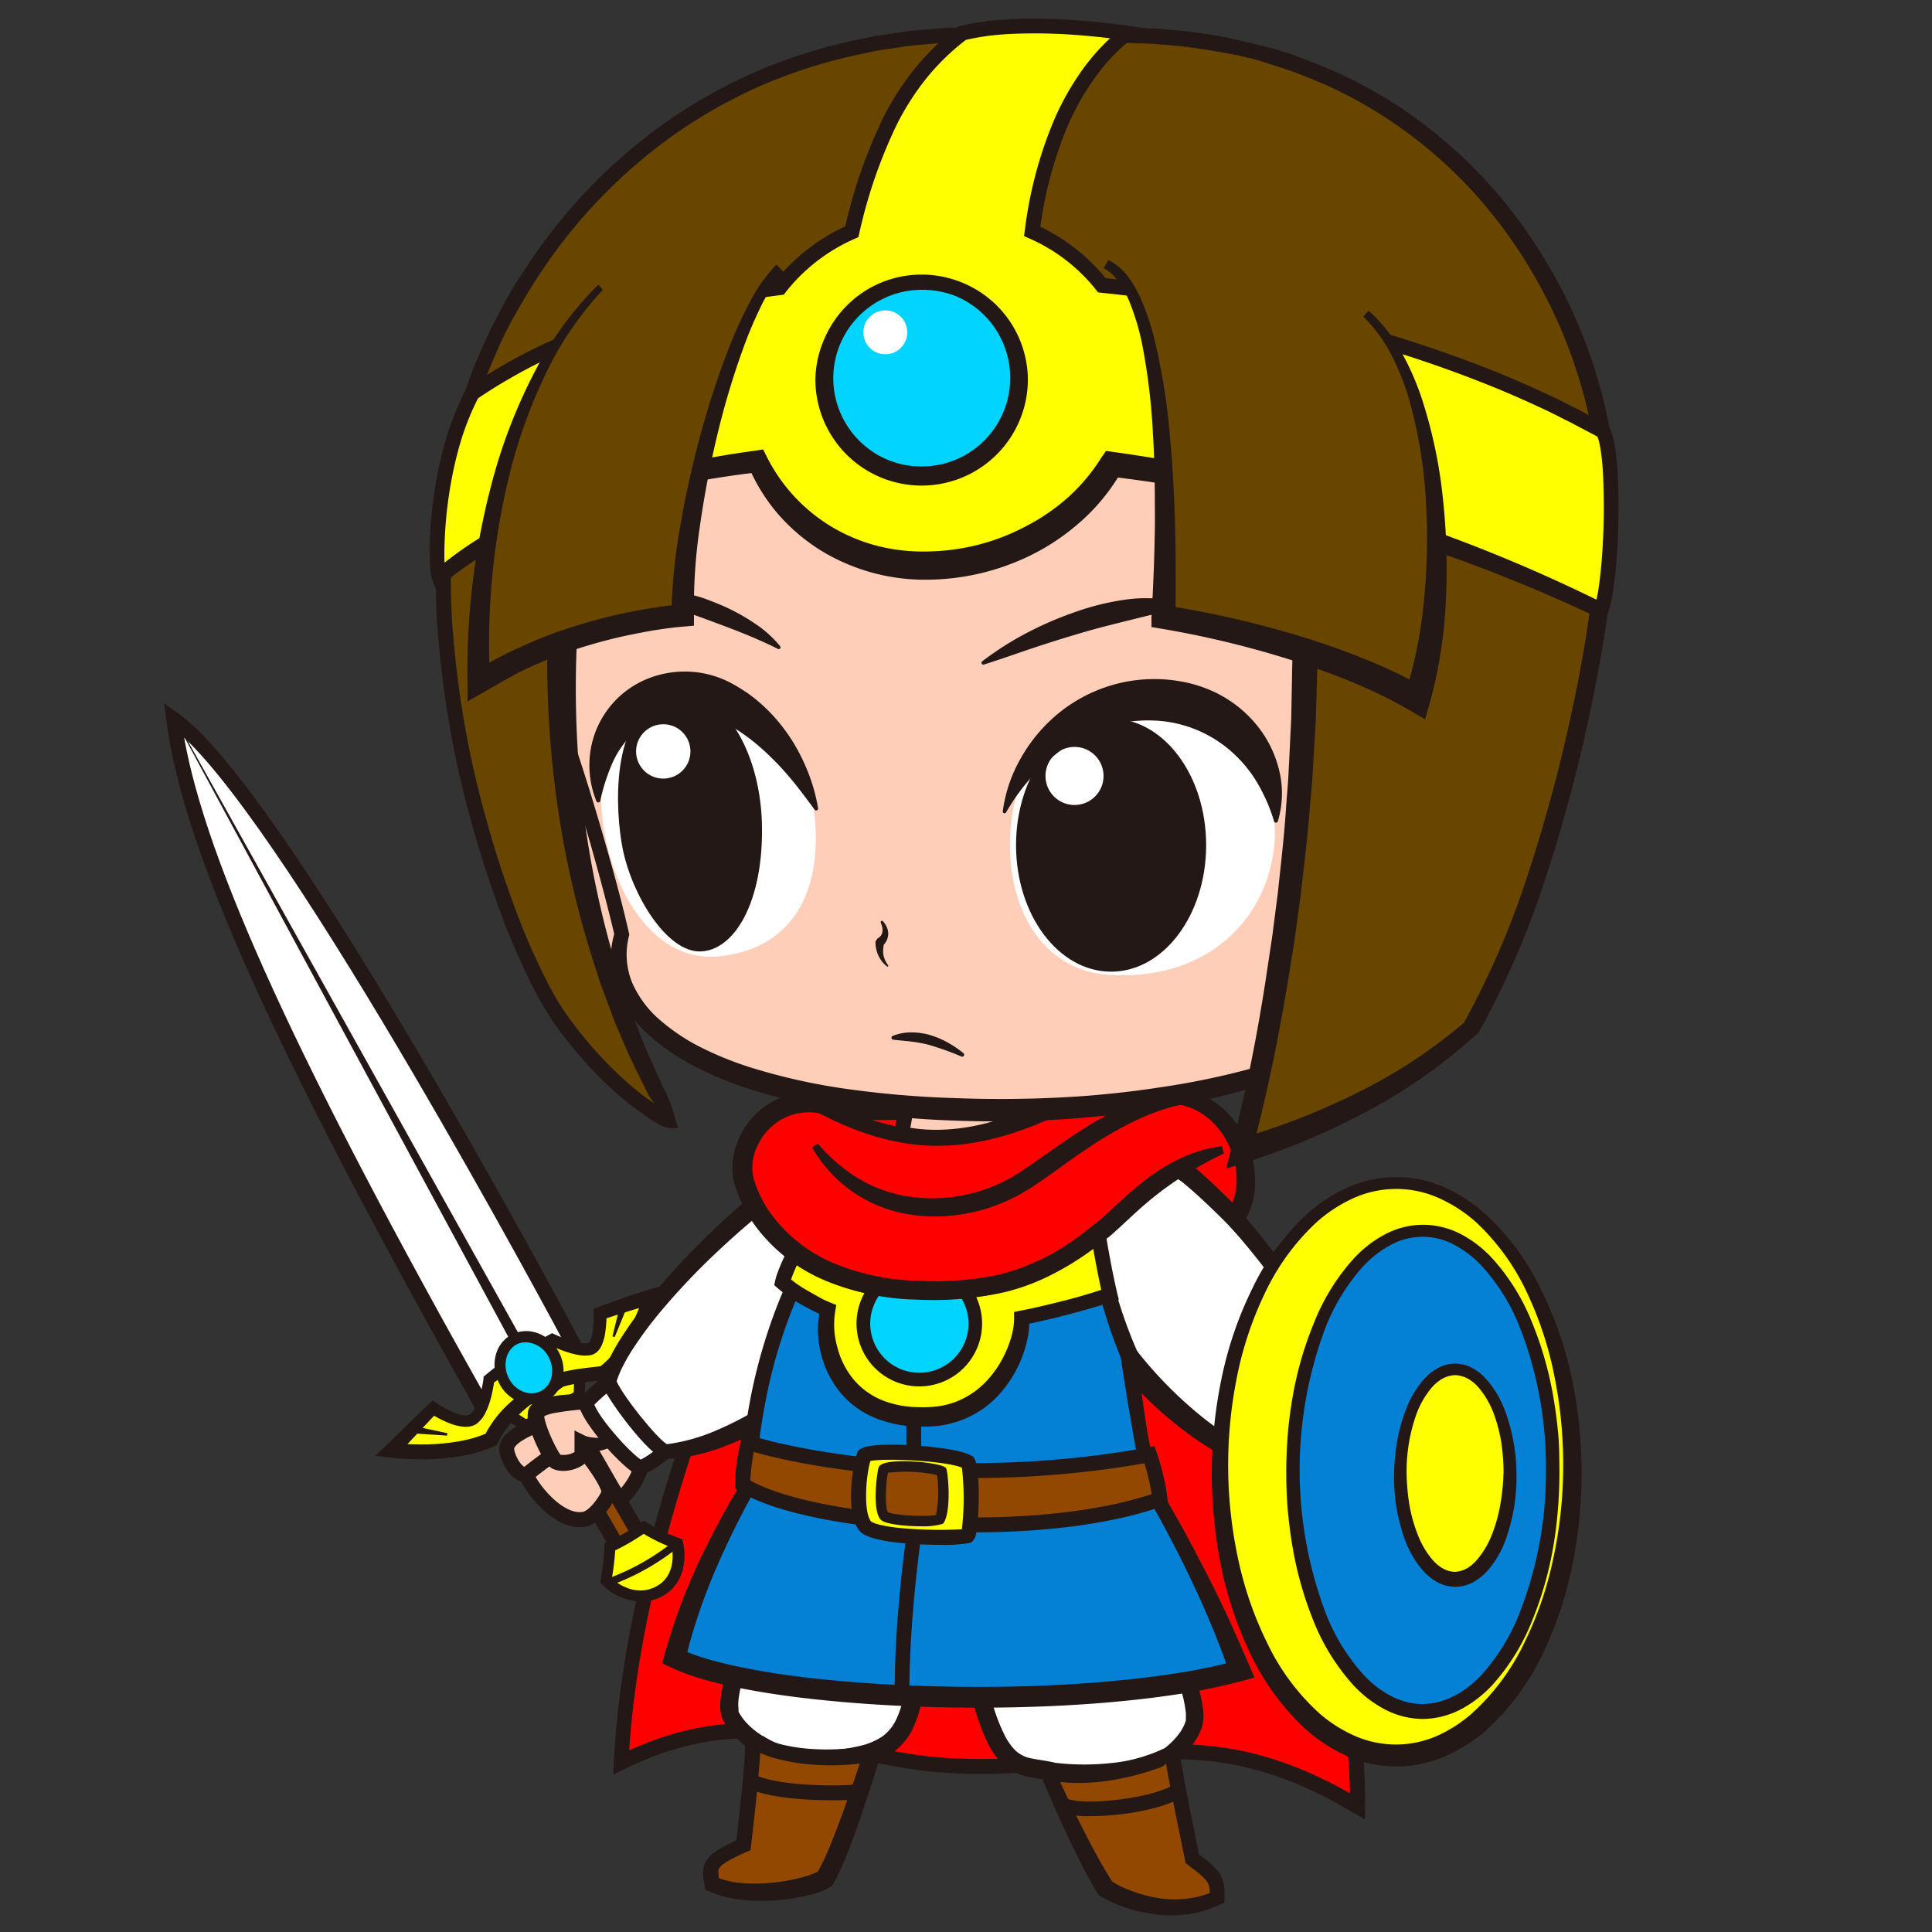 <svg id="レイヤー_1" data-name="レイヤー 1" xmlns="http://www.w3.org/2000/svg" viewBox="0 0 300 300"><rect x="0" y="0" width="300" height="300" fill="#333333" stroke="none"/><defs><style>.cls-1{fill:red;}.cls-2{fill:#231815;}.cls-3{fill:#ffceb8;}.cls-4{fill:#924800;}.cls-5{fill:#ff0;}.cls-6{fill:#fff;}.cls-7{fill:#00d4ff;}.cls-8{fill:#0480d4;}.cls-9{fill:#684600;}</style></defs><path class="cls-1" d="M124,181.83c-7.11,14.42-25.77,55.69-27.55,91.83,21.33-10.37,31.94-1.16,48.28.3,26.66,2.37,39.6-9.28,66.06,6.51.29-34.36-24.49-96.27-26.27-102.19C153.91,180.25,124,181.83,124,181.83Z"/><path class="cls-2" d="M211.93,282.51l-1.74-1C193.33,271.4,182,272.71,169,274.22c-7.32.85-14.9,1.73-24.34.89a83.61,83.61,0,0,1-13.46-2.61c-10-2.54-19.5-4.95-34.22,2.2l-1.76.86.1-2c1.83-37.29,21.64-80.06,27.67-92.28l.3-.61.67,0c.3,0,30.27-1.61,60.52-3.56l.92-.06.26.89c.26.84,1,3,2.11,5.93,6.69,18.35,24.46,67.1,24.21,96.6Zm-29.44-11.66c8.11,0,16.55,1.63,27.13,7.6-.54-29.26-17.56-75.95-24.06-93.78-.85-2.33-1.48-4.07-1.86-5.17-27.43,1.76-54.38,3.21-59,3.46-6.2,12.64-24.68,53-27,88.83,14.46-6.5,24-4.09,34-1.54a81.14,81.14,0,0,0,13.09,2.55c9.21.82,16.66,0,23.87-.88A118.39,118.39,0,0,1,182.49,270.85Z"/><path class="cls-3" d="M92,218.05c-2.76.29-8.93,2.07-8.24,6.41s4.42,12.11,9.06,10.43,6.84-6,6.94-8.45S92,218.05,92,218.05Z"/><path class="cls-2" d="M91.53,236.29a5.38,5.38,0,0,1-2.71-.78c-3.41-2-5.68-7.56-6.21-10.86a5,5,0,0,1,1-3.92c2-2.54,6.11-3.61,8.27-3.84l.46,0,.36.28c2.51,1.89,8.33,6.59,8.21,9.37s-2.57,7.64-7.7,9.49A4.71,4.71,0,0,1,91.53,236.29Zm.15-17c-2,.29-5,1.23-6.23,2.88a2.67,2.67,0,0,0-.54,2.14c.45,2.88,2.48,7.69,5.09,9.23a2.71,2.71,0,0,0,2.42.29c4.07-1.47,6.09-5.29,6.18-7.41C98.62,225.42,95.43,222.14,91.68,219.26Z"/><rect class="cls-4" x="89.71" y="216.71" width="3.85" height="24.44" transform="translate(-102.19 76.49) rotate(-30)"/><path class="cls-2" d="M95.65,242.06,82.27,218.89l5.35-3.09L101,239ZM85.44,219.74,96.5,238.89l1.33-.76L86.77,219Z"/><path class="cls-5" d="M94.67,240.19a38.15,38.15,0,0,1-.59,5.26s3.9,4,8.29,1.63c4.08-2.23,2.74-7.41,2.74-7.41a26.83,26.83,0,0,1-5.18-2.52A30.22,30.22,0,0,1,94.67,240.19Z"/><path class="cls-2" d="M99.49,248.7a9,9,0,0,1-6-2.65l-.31-.32.08-.43a34.63,34.63,0,0,0,.58-5.07l0-.61.57-.23a30.42,30.42,0,0,0,5.09-2.95l.47-.33.49.31a27.19,27.19,0,0,0,5,2.42l.46.14.12.47c.52,2,.53,6.38-3.16,8.39A6.83,6.83,0,0,1,99.49,248.7ZM95,245.13c.94.81,3.81,2.89,6.95,1.18,2.81-1.53,2.59-4.78,2.4-6a26.27,26.27,0,0,1-4.4-2.14,33.21,33.21,0,0,1-4.42,2.57A40,40,0,0,1,95,245.13Z"/><path class="cls-2" d="M95.08,246.07,94.7,245a36.07,36.07,0,0,0,10-5.73l.78.86A36.84,36.84,0,0,1,95.08,246.07Z"/><path class="cls-5" d="M79,219.68l2.67,1.7,8.29-4.67.15-4.88S79.93,214.86,79,219.68Z"/><path class="cls-2" d="M81.61,222.39,78,220.09l.12-.59c1-5.26,11.27-8.38,11.71-8.51l1.16-.34-.2,6.58ZM80,219.29l1.68,1.07,7.41-4.16.09-3.16C86.2,214.1,81.11,216.45,80,219.29Z"/><path class="cls-6" d="M75.56,219.53C42.09,160.14,29.36,130.37,27,111.71c16.88,11.84,62.79,98.41,62.79,98.41C87.56,216,82.38,216.57,75.56,219.53Z"/><path class="cls-2" d="M75.07,221l-.52-.91c-32.06-56.9-46.18-88.26-48.72-108.25l-.33-2.6,2.15,1.51C44.57,122.63,88.93,206,90.81,209.58l.24.46-.18.5C88.94,215.6,85,217.08,80.11,219c-1.3.49-2.65,1-4.08,1.63ZM28.59,114.54c3.47,19.55,17.89,51,47.48,103.51,1.12-.46,2.18-.87,3.22-1.26,4.54-1.73,7.59-2.89,9.21-6.6C85,203.55,45.87,130.71,28.59,114.54Z"/><polygon class="cls-2" points="81.82 212.94 27.96 113.22 28.09 113.15 83.33 212.09 81.82 212.94"/><path class="cls-5" d="M79.51,211.53c-.33.23-3.55,2.67-3.55,2.67s-.59,5.13-2.57,6.22-6.12-1.78-6.12-1.78l-6.52,6.61s9.29,1.19,15.51-1.67c1.38-3,4.48-6.05,8-8.1,2.74-1.61,5.56-1.8,9.48-2.27,3.06-2.37,5.31-5.9,7.38-11.83-4.07,1.19-7.92,2.6-7.92,2.6,0,2.61-.32,5.19-1.58,5.53-1.93.51-5.86-1.46-5.86-1.46S79.81,211.33,79.51,211.53Z"/><path class="cls-2" d="M80,212.32c-.24.16-.58.4-.86.61l-.9.65c-.6.44-1.2.87-1.81,1.29l.33-.58h0a19.46,19.46,0,0,1-.73,3.47,10.42,10.42,0,0,1-.7,1.71A4.52,4.52,0,0,1,74,221.09a2.85,2.85,0,0,1-1.14.43,3.93,3.93,0,0,1-1.08,0,7.68,7.68,0,0,1-1.86-.47,16.7,16.7,0,0,1-3.2-1.65h0l1.21-.12-6.36,6.77h0l-.68-2c1.22.14,2.53.21,3.8.23s2.56,0,3.83-.12a29.31,29.31,0,0,0,3.74-.55,17.7,17.7,0,0,0,3.5-1.14l-.57.57a17.22,17.22,0,0,1,3.35-4.63A25.24,25.24,0,0,1,82.9,215a15,15,0,0,1,2.55-1.34,16.65,16.65,0,0,1,2.76-.81c1.84-.37,3.63-.53,5.38-.74l-.57.23a16.68,16.68,0,0,0,4.24-5A37.85,37.85,0,0,0,100,201l1.42,1.5h0c-2.65.72-5.3,1.55-7.9,2.43l.67-1h0a20.6,20.6,0,0,1-.24,3.19,7.21,7.21,0,0,1-.48,1.69,3.21,3.21,0,0,1-.56.91,2.1,2.1,0,0,1-.5.42,1.87,1.87,0,0,1-.64.27,5,5,0,0,1-1.88,0,11.15,11.15,0,0,1-1.61-.39,21.2,21.2,0,0,1-3-1.2h0l.87,0c-1,.59-2.07,1.18-3.11,1.75l-1.56.87ZM79,210.74l.44-.26.39-.22.78-.44,1.56-.87c1-.58,2.09-1.15,3.14-1.71l.42-.23.44.21h0a19.93,19.93,0,0,0,2.69,1,8.46,8.46,0,0,0,1.35.31,2.83,2.83,0,0,0,1.13,0c.07,0,.06,0,.14-.09a1.68,1.68,0,0,0,.22-.39,5.34,5.34,0,0,0,.32-1.24,18,18,0,0,0,.16-2.87h0v-.7l.68-.26c2.63-1,5.26-1.91,8-2.75h0l2.18-.64-.76,2.14a40.81,40.81,0,0,1-2.94,6.65,19.1,19.1,0,0,1-4.83,5.71l-.25.19-.32,0c-1.78.22-3.54.38-5.19.72a15.07,15.07,0,0,0-2.37.68,12.19,12.19,0,0,0-2.16,1.15,22.38,22.38,0,0,0-4,3.18,14.72,14.72,0,0,0-2.89,4l-.19.39-.38.17a20,20,0,0,1-4,1.3,31.38,31.38,0,0,1-4,.59c-1.35.11-2.7.15-4,.13s-2.67-.09-4.06-.24l-2.43-.28,1.75-1.69h0L66.6,218l.59-.58.62.46h0a14.24,14.24,0,0,0,2.77,1.49,5.6,5.6,0,0,0,1.41.38,1.56,1.56,0,0,0,1-.14,2.73,2.73,0,0,0,.78-1,8.43,8.43,0,0,0,.6-1.4,18.66,18.66,0,0,0,.71-3.13h0v-.31l.33-.27c.57-.47,1.15-.94,1.74-1.39l.87-.68Z"/><ellipse class="cls-7" cx="82.13" cy="212.38" rx="4.34" ry="4.94" transform="translate(-88.29 61.36) rotate(-27.31)"/><path class="cls-2" d="M82.61,218.07a5.88,5.88,0,0,1-5.11-3.3c-1.47-2.84-.59-6.23,2-7.55s5.82-.08,7.29,2.77h0a6.09,6.09,0,0,1,.55,4.29,5,5,0,0,1-2.51,3.26A4.75,4.75,0,0,1,82.61,218.07Zm-1-9.64a3,3,0,0,0-1.4.34C78.56,209.65,78,212,79,214s3.25,2.9,5,2a3.21,3.21,0,0,0,1.62-2.13,4.37,4.37,0,0,0-.4-3.07A4.14,4.14,0,0,0,81.66,208.43Z"/><polygon class="cls-2" points="64.19 221.42 69.47 222.55 69.42 222.92 64.03 222.57 64.19 221.42"/><polygon class="cls-2" points="97.5 202.62 95.45 207.62 95.1 207.5 96.4 202.26 97.5 202.62"/><path class="cls-3" d="M83.86,221.11c-4.09,1.59-5.14,2.86-5.14,3.85s1.18,4,3,4c.92,2.26,5.06,7.53,8.92,6.92,2-.32,4.07-4,4-4.37-.76-2.8-5-7.59-5-7.59C90.09,222.88,85.64,220.42,83.86,221.11Z"/><path class="cls-2" d="M90,237.14c-4,0-7.77-4.56-9.08-7.09-2.23-.67-3.4-3.9-3.4-5.09,0-1.83,1.82-3.35,5.88-4.93h0c2.06-.8,5.46,1,6.63,2.21a2.37,2.37,0,0,1,.71,1.32c1.08,1.25,4.26,5.08,5,7.7.07.26.22.8-.89,2.51-.71,1.11-2.19,3-4,3.31A5.52,5.52,0,0,1,90,237.14Zm-5.45-15a.87.87,0,0,0-.31.05h0c-4.35,1.69-4.4,2.72-4.4,2.77,0,.71,1,2.87,1.89,2.89h.76l.29.71c.88,2.13,4.68,6.69,7.67,6.21,1.06-.16,2.57-2.31,2.94-3.18-.73-2.12-3.61-5.63-4.7-6.86l-.5-.56.16-.36A6.84,6.84,0,0,0,84.59,222.14Z"/><path class="cls-3" d="M91.36,217.65c-4.44.2-7.21.59-8,1.58s2.15,7.37,3.06,7.8a4,4,0,0,0,3.76-.8,5.26,5.26,0,0,0,.19-2.15,7,7,0,0,0,4.64-.21"/><path class="cls-2" d="M91.41,218.81a41.68,41.68,0,0,0-5.53.64,6.71,6.71,0,0,0-1.14.35,1.86,1.86,0,0,0-.34.19s0,0,0,0h0s0,0,0,0a.67.67,0,0,0,.13-.26,1.5,1.5,0,0,0,0,.37,5.32,5.32,0,0,0,.13.59c.11.4.25.83.41,1.25a25.34,25.34,0,0,0,1.11,2.5c.2.4.42.8.64,1.15a3.92,3.92,0,0,0,.29.39s0,0,0,0L87,225.9h0a.28.28,0,0,0,.12,0,3.4,3.4,0,0,0,1.94-.34l.15-.09h0s0,0,0,.07,0,.08,0,0,0-.13,0-.21,0-.38,0-.59v-.56l0-2.06,1.68.84a3,3,0,0,0,.75.2,8.39,8.39,0,0,0,1,.1,12.5,12.5,0,0,0,2.12,0l.49,1.12a4.49,4.49,0,0,1-1.2.64,6.58,6.58,0,0,1-1.29.32,6.06,6.06,0,0,1-1.35.07,4.15,4.15,0,0,1-1.55-.33l1.66-1.22,0,.28v.2l0,.4a6.28,6.28,0,0,1,0,.86,5,5,0,0,1-.07.5,2.34,2.34,0,0,1-.28.72,2.53,2.53,0,0,1-.28.35,1.78,1.78,0,0,1-.26.22,3.51,3.51,0,0,1-.45.3,5.79,5.79,0,0,1-1.71.62,5,5,0,0,1-1.94,0,3.71,3.71,0,0,1-.57-.18l-.16-.07a1.85,1.85,0,0,1-.27-.17,2.53,2.53,0,0,1-.28-.25,5.27,5.27,0,0,1-.59-.75c-.3-.46-.55-.91-.79-1.36a23.93,23.93,0,0,1-1.24-2.79c-.17-.48-.34-1-.48-1.49-.07-.26-.13-.53-.18-.83a4,4,0,0,1,0-1.07,1.91,1.91,0,0,1,.34-.94l.08-.1.06-.07.12-.12a2.25,2.25,0,0,1,.24-.21,4.17,4.17,0,0,1,.91-.53,7.94,7.94,0,0,1,1.62-.48,23.24,23.24,0,0,1,3-.37c1-.08,2-.11,2.94-.13Z"/><path class="cls-6" d="M82,228.75c.89-.74,3.16-2.42,3.9-2.87"/><path class="cls-2" d="M82.79,229.64l-1.49-1.78c.91-.76,3.24-2.49,4-3l1.19,2C85.89,227.27,83.68,228.89,82.79,229.64Z"/><path class="cls-6" d="M131.6,177c-17.38,10.07-35.15,29.22-37.13,37.71a23.3,23.3,0,0,0-3.55,3.16c1.18,3.36,6.71,9.29,8.49,10.07a21.43,21.43,0,0,0,4-2.56c9.87-.59,22.71-9.09,30.81-18.17S131.6,177,131.6,177Z"/><path class="cls-2" d="M131.11,178.63c-.12.4-.07.65-.2.74l-1.29.78c-.93.59-1.86,1.17-2.77,1.79-1.83,1.23-3.63,2.51-5.38,3.85a125.41,125.41,0,0,0-10.11,8.6,106,106,0,0,0-9.09,9.64,61.62,61.62,0,0,0-3.91,5.29,28,28,0,0,0-1.62,2.79A14.29,14.29,0,0,0,95.6,215l-.11.44-.37.26h0a15.61,15.61,0,0,0-1.73,1.38c-.28.25-.56.51-.83.78s-.54.55-.78.81l.23-1.16a13,13,0,0,0,1.47,2.64,31.29,31.29,0,0,0,2,2.54c.7.82,1.43,1.62,2.19,2.37.38.37.77.73,1.17,1.07.19.16.39.32.58.46a3,3,0,0,0,.5.31h-.94a13.29,13.29,0,0,0,1.87-1.07l.93-.65c.3-.22.61-.46.88-.68h0l.27-.22.4,0a28.31,28.31,0,0,0,7.83-2.14,51.18,51.18,0,0,0,7.33-3.84,66.06,66.06,0,0,0,6.75-4.87,66.82,66.82,0,0,0,6.13-5.64c.47-.5.94-1,1.4-1.52a9,9,0,0,0,1.07-1.45,10.86,10.86,0,0,0,1.28-3.43,23.1,23.1,0,0,0,0-7.87,51.56,51.56,0,0,0-2-8c-.43-1.31-.9-2.62-1.41-3.91-.26-.65-.52-1.29-.8-1.92l-.42-.95-.21-.47-.11-.23-.05-.11,0,0A1.58,1.58,0,0,0,131.11,178.63Zm1-3.27a1.91,1.91,0,0,1,1.06.92l0,.08.06.13.13.25.23.5.46,1c.3.67.59,1.34.86,2,.56,1.35,1.07,2.72,1.54,4.11a50,50,0,0,1,2.13,8.57,25.66,25.66,0,0,1-.06,9.12,14.16,14.16,0,0,1-1.74,4.51,12.27,12.27,0,0,1-1.49,2c-.49.54-1,1.07-1.5,1.6A69.33,69.33,0,0,1,127.3,216a68.2,68.2,0,0,1-7.22,4.94,48.23,48.23,0,0,1-7.94,3.79,32.11,32.11,0,0,1-4.26,1.25,23.57,23.57,0,0,1-4.45.58l.66-.26h0c-.33.27-.65.51-1,.75l-1,.71A16.29,16.29,0,0,1,99.88,229l-.47.21-.47-.21a5.29,5.29,0,0,1-.92-.56c-.26-.19-.49-.38-.72-.57-.45-.39-.88-.78-1.29-1.19q-1.23-1.2-2.34-2.52a33.56,33.56,0,0,1-2.11-2.73,14.83,14.83,0,0,1-1.74-3.18l-.24-.65.48-.51c.29-.33.57-.61.87-.91s.59-.57.9-.85a17.68,17.68,0,0,1,2-1.59h0l-.49.7a15.91,15.91,0,0,1,1.26-3.39A29,29,0,0,1,96.29,208a60,60,0,0,1,4-5.6,109.11,109.11,0,0,1,9.12-10.09,128.07,128.07,0,0,1,10.17-9c1.77-1.41,3.6-2.77,5.46-4.07.93-.66,1.88-1.29,2.83-1.91l.73-.46.36-.23.18-.12.31-.18A9.26,9.26,0,0,1,132.09,175.36Z"/><path class="cls-6" d="M94.47,214.42c.75,2.38,7.34,10.73,8.89,11"/><path class="cls-2" d="M103.19,226.53c-2.33-.35-9.12-9.52-9.82-11.77l2.21-.69c.71,2.27,6.73,9.65,8,10.18l-.09,0Z"/><path class="cls-6" d="M120.19,245.72c-4.29,7.85-7.89,18-6.66,20.58a11.79,11.79,0,0,0,4.29,4.45c6.23,4.44,16.3,1.78,16.3,1.78,5-1.34,8.78-3.86,8.34-19.41C142.07,239.59,120.19,245.72,120.19,245.72Z"/><path class="cls-2" d="M120.92,246.63a1,1,0,0,1-.11.41l-.4.78-.76,1.56c-.49,1-1,2.1-1.42,3.17-.91,2.13-1.72,4.3-2.41,6.49-.34,1.09-.64,2.19-.88,3.28-.11.55-.2,1.09-.26,1.61a6.29,6.29,0,0,0,0,1.43,1.22,1.22,0,0,0,0,.25.24.24,0,0,0,0,.07s0,0,0,.1a5.76,5.76,0,0,0,.37.63,8.77,8.77,0,0,0,.94,1.19,11.66,11.66,0,0,0,1.16,1.06,11.31,11.31,0,0,0,1.26.89l.07,0,0,0a13.92,13.92,0,0,0,7.2,2.25,27.59,27.59,0,0,0,7.9-.71,10.53,10.53,0,0,0,3.38-1.42,6.78,6.78,0,0,0,2.2-2.66,15,15,0,0,0,1.16-3.64,34.51,34.51,0,0,0,.51-4c.09-1.36.12-2.73.13-4.1,0-.69,0-1.38,0-2.07a10.8,10.8,0,0,0-.19-1.83,6.3,6.3,0,0,0-1.54-3,7.69,7.69,0,0,0-3-1.89,20.87,20.87,0,0,0-7.79-.88,37,37,0,0,0-4.05.41c-.68.1-1.35.21-2,.34l-1,.21-.5.12-.24.06-.12,0h-.06A.9.9,0,0,0,120.92,246.63Zm-1.45-1.82a1.52,1.52,0,0,1,.48-.23l.07,0,.14,0,.26-.07.53-.13,1-.24c.7-.16,1.41-.29,2.11-.42,1.42-.24,2.85-.42,4.3-.52a22.48,22.48,0,0,1,8.82.9,10.22,10.22,0,0,1,4.06,2.51,8.9,8.9,0,0,1,2.28,4.32,12.63,12.63,0,0,1,.27,2.34c0,.71,0,1.42,0,2.13,0,1.43,0,2.86-.12,4.3a32.36,32.36,0,0,1-.54,4.34,17.43,17.43,0,0,1-1.38,4.35,9.6,9.6,0,0,1-3.1,3.74,13.2,13.2,0,0,1-4.32,1.84,30.37,30.37,0,0,1-4.36.69,28.33,28.33,0,0,1-4.42.06,16.74,16.74,0,0,1-8.62-2.79l.12.08a12.9,12.9,0,0,1-1.62-1.15,14.92,14.92,0,0,1-1.43-1.33,12,12,0,0,1-1.22-1.59,7.2,7.2,0,0,1-.51-.9,3.69,3.69,0,0,1-.25-.65,3.64,3.64,0,0,1-.12-.61,8.46,8.46,0,0,1,0-2.09c.08-.64.19-1.26.32-1.87.27-1.2.61-2.37,1-3.52a67.54,67.54,0,0,1,2.62-6.68c.49-1.09,1-2.17,1.54-3.23l.82-1.6.42-.78A10,10,0,0,1,119.47,244.81Z"/><path class="cls-4" d="M116.89,270.4c0,3.85-1.48,16.15-1.48,16.15-5.81,2.56-5.29,3.38-4.84,6,6.07,2.67,15.94.47,17.57-.86,2.82-4.74,7.31-19.5,7.31-19.5C132,273.12,122.74,273.71,116.89,270.4Z"/><path class="cls-2" d="M117.47,271.4a.5.5,0,0,0,.47,0,.26.26,0,0,0,.09-.1h0v.19l0,1-.15,2c-.11,1.36-.24,2.71-.37,4.06-.28,2.7-.57,5.39-.89,8.08l-.08.66-.6.27c-.66.29-1.32.59-1.94.91a11.55,11.55,0,0,0-1.71,1,2.81,2.81,0,0,0-.55.53.87.87,0,0,0-.19.47,8.38,8.38,0,0,0,.22,1.85h0l-.68-.87a14.53,14.53,0,0,0,4,.94,24.47,24.47,0,0,0,4.28,0,29.15,29.15,0,0,0,4.27-.65,21,21,0,0,0,2-.56c.33-.11.64-.23.93-.35a3.63,3.63,0,0,0,.62-.33h0l-.34.39a36,36,0,0,0,2.13-4.5c.65-1.59,1.26-3.19,1.85-4.81,1.18-3.24,2.29-6.53,3.33-9.82l1.61,1.68a27.15,27.15,0,0,1-5,.63,38.29,38.29,0,0,1-4.91-.08,30.42,30.42,0,0,1-4.89-.81,18.43,18.43,0,0,1-2.39-.76c-.4-.15-.79-.32-1.17-.5l-.29-.14-.15-.07-.07,0,0,0h0A.49.49,0,0,0,117.47,271.4Zm-1.17-2a2.7,2.7,0,0,1,1.58.22l.56.26c.33.15.67.29,1,.41a21.19,21.19,0,0,0,2.14.64,26.85,26.85,0,0,0,4.49.65,35.15,35.15,0,0,0,4.59,0,24.12,24.12,0,0,0,4.43-.64l2.3-.59-.69,2.27c-1,3.35-2.07,6.67-3.22,10q-.85,2.47-1.82,4.95a42.24,42.24,0,0,1-2.26,4.94l-.14.23-.2.16h0a5.81,5.81,0,0,1-1.37.73c-.4.16-.8.29-1.19.41-.78.23-1.55.4-2.33.55a30.78,30.78,0,0,1-4.68.54,27.85,27.85,0,0,1-4.73-.18,16.88,16.88,0,0,1-4.68-1.27l-.57-.26-.11-.62h0l-.18-1.11a4.85,4.85,0,0,1,0-1.4,3.19,3.19,0,0,1,.61-1.56,4.79,4.79,0,0,1,1-1,13.92,13.92,0,0,1,2.06-1.26c.69-.35,1.37-.66,2.06-1l-.69.92q.48-4,.89-8c.13-1.34.26-2.68.37-4l.14-2,0-1,0-.32a3.23,3.23,0,0,1,.09-.6A3.66,3.66,0,0,1,116.3,269.4Z"/><path class="cls-2" d="M129.05,279.54c-3.82,0-9.59-.34-12.94-1.86l1-2.11c4.43,2,14.27,1.71,15.28,1.55l.52,2.26A31.58,31.58,0,0,1,129.05,279.54Z"/><path class="cls-6" d="M175.29,243.84c5.83,8,11.23,20.19,10.07,23.85a11.23,11.23,0,0,1-3.81,4.92c-7.74,4-18.11,2.48-18.11,2.48-5.73-1.35-8.93,1.34-13.28-20.78C147.49,240.7,175.29,243.84,175.29,243.84Z"/><path class="cls-2" d="M175.87,242.84c.18.18.35.37.52.57l.25.31.2.28.6.85c.39.57.78,1.15,1.15,1.73.75,1.16,1.47,2.34,2.15,3.54a69.46,69.46,0,0,1,3.7,7.43c.54,1.28,1,2.59,1.47,3.93a20.46,20.46,0,0,1,.94,4.27,7.15,7.15,0,0,1,0,1.23,5.37,5.37,0,0,1-.09.67,4,4,0,0,1-.18.67,9.55,9.55,0,0,1-1.08,2.14,12.43,12.43,0,0,1-1.43,1.77,14.23,14.23,0,0,1-1.72,1.52l-.07.05-.1.05a27,27,0,0,1-9.35,2.7,40.36,40.36,0,0,1-4.79.27,37.84,37.84,0,0,1-4.83-.3h-.12c-1.08-.26-2.24-.36-3.57-.64a9.52,9.52,0,0,1-2-.69,7.4,7.4,0,0,1-1.86-1.3,11.84,11.84,0,0,1-2.35-3.39,30.49,30.49,0,0,1-1.44-3.56,73.15,73.15,0,0,1-2-7.19c-.27-1.2-.53-2.4-.77-3.61l-.18-.9c-.06-.31-.13-.58-.18-.94a9.81,9.81,0,0,1-.14-2.11A7.7,7.7,0,0,1,150,248a9.74,9.74,0,0,1,3.14-2.81,21.91,21.91,0,0,1,7.38-2.38,49.63,49.63,0,0,1,7.48-.54c1.24,0,2.48,0,3.71.09l1.86.12.93.08.46,0,.24,0h.31A1.42,1.42,0,0,1,175.87,242.84Zm-1.16,2a.91.91,0,0,0,.26.13l.11,0H175l-.22,0-.45,0-.89-.06-1.79-.08c-1.2,0-2.4,0-3.59,0a46.13,46.13,0,0,0-7.08.65,19.24,19.24,0,0,0-6.44,2.12,7.11,7.11,0,0,0-2.26,2,5,5,0,0,0-.85,2.71,6.59,6.59,0,0,0,.12,1.52c0,.25.11.57.17.86l.18.89c.24,1.18.5,2.36.77,3.54.55,2.34,1.15,4.67,1.91,6.9a27.8,27.8,0,0,0,1.31,3.2,9.33,9.33,0,0,0,1.78,2.59,4.84,4.84,0,0,0,2.53,1.24c1,.22,2.33.35,3.62.66l-.11,0a38.67,38.67,0,0,0,8.87.05,24.16,24.16,0,0,0,8.37-2.36l-.16.1a11.8,11.8,0,0,0,1.34-1.18,10.48,10.48,0,0,0,1.14-1.37,6.82,6.82,0,0,0,.77-1.49,2.64,2.64,0,0,0,.1-.31c0-.1,0-.22,0-.33a7.59,7.59,0,0,0,0-.82,18.37,18.37,0,0,0-.78-3.68c-.39-1.25-.84-2.49-1.34-3.72a75.9,75.9,0,0,0-3.45-7.23c-.63-1.17-1.3-2.33-2-3.47-.35-.57-.71-1.13-1.08-1.69l-.56-.83-.08-.13-.06-.11A1.63,1.63,0,0,1,174.71,244.84Z"/><path class="cls-4" d="M182,272.46c.54,3.92,3.09,16.16,3.09,16.16,3.64,2.69,4,3.36,3.86,6.07-7.36,3.5-15.35-.12-17.33-1.48-3.71-5.78-9-18.07-9-18.07S170,277.51,182,272.46Z"/><path class="cls-2" d="M182.61,271.42a3.78,3.78,0,0,1,.53,1,3.11,3.11,0,0,1,.15.56l.06.32.17,1,.35,2,.77,4,1.61,8.05-.45-.69h0c.53.39,1,.77,1.57,1.2a12.15,12.15,0,0,1,1.55,1.45,4.62,4.62,0,0,1,1.1,2.22,8.69,8.69,0,0,1,.1,2.18l0,.72-.64.28h0a16.45,16.45,0,0,1-4.63,1.47,18.62,18.62,0,0,1-4.83.15,22.78,22.78,0,0,1-4.7-.95,23.58,23.58,0,0,1-2.26-.83,14.89,14.89,0,0,1-2.23-1.16h0l-.25-.17-.15-.25c-.93-1.49-1.73-3-2.51-4.52s-1.52-3.05-2.24-4.59c-1.44-3.07-2.8-6.16-4.12-9.29h0l-1-2.26,2.4.7a10.06,10.06,0,0,0,1,.22c.38.06.77.12,1.16.16a23.24,23.24,0,0,0,2.37.1,30.59,30.59,0,0,0,4.76-.41c.79-.14,1.58-.28,2.36-.48s1.56-.41,2.34-.63,1.53-.5,2.3-.75l.36-.13.41-.15c.29-.09.57-.17.86-.24A16.78,16.78,0,0,1,182.61,271.42Zm-1.18,2.07c-.24.23-.44.44-.64.6a1.12,1.12,0,0,1-.29.21l-.17.09-.22.08c-.81.27-1.61.57-2.43.8s-1.64.48-2.48.65-1.67.36-2.52.5a32.61,32.61,0,0,1-5.14.44,25.34,25.34,0,0,1-2.61-.13c-.43,0-.87-.11-1.31-.18a12.26,12.26,0,0,1-1.37-.3l1.42-1.57h0c1.39,3,2.84,6.08,4.35,9.06.76,1.5,1.53,3,2.33,4.44s1.63,2.89,2.52,4.24l-.41-.42h0a11.58,11.58,0,0,0,1.75,1,21.15,21.15,0,0,0,2,.8,20.84,20.84,0,0,0,4.11,1,16.79,16.79,0,0,0,4.19,0,14.29,14.29,0,0,0,4-1.13h0l-.66,1a7.61,7.61,0,0,0-.06-1.63,2.36,2.36,0,0,0-.6-1.16,9.45,9.45,0,0,0-1.25-1.16c-.47-.39-1-.76-1.47-1.14h0l-.36-.26-.09-.43-1.65-8.08-.78-4-.37-2-.17-1,0-.13,0-.06h0l.07,0A.44.44,0,0,0,181.43,273.49Z"/><path class="cls-2" d="M169.54,282a12.08,12.08,0,0,1-5.28-.85l1.13-2c2.61,1.46,14.17,0,16.94-2.13l1.42,1.83C181.32,280.75,174.59,282,169.54,282Z"/><path class="cls-6" d="M213.07,222.9c2.69.7,7.85,3.65,6.53,7.85S213.36,241.31,209,239s-5.79-6.13-5.53-8.59S213.07,222.9,213.07,222.9Z"/><path class="cls-2" d="M211,240.63a5.27,5.27,0,0,1-2.5-.63c-4.69-2.52-6.46-6.71-6.13-9.74.29-2.77,7.21-6.78,10.18-8.38l.4-.21.44.11c1.68.43,5.28,2,6.87,4.87a5.55,5.55,0,0,1,.48,4.44c-1.05,3.35-4,7.67-7.46,9.07A5.93,5.93,0,0,1,211,240.63Zm2.23-16.48c-4.44,2.44-8.39,5.36-8.56,6.36-.23,2.18,1.21,5.45,4.92,7.44a3.14,3.14,0,0,0,2.81.07c2.65-1.09,5.24-4.8,6.13-7.62a3.19,3.19,0,0,0-.3-2.62C217.19,226,214.76,224.66,213.2,224.15Z"/><path class="cls-6" d="M220,227.41c3.82,2.17,4.67,3.58,4.52,4.56s-2,3.3-3.14,3c-2.09,2.69-5.87,7.42-9.58,6.18s-3-6-2.86-6.41S215,230,215,230C214.69,228.83,218.33,226.47,220,227.41Z"/><path class="cls-2" d="M213,242.54a5.13,5.13,0,0,1-1.62-.26,5.21,5.21,0,0,1-3.16-2.85,8,8,0,0,1-.4-5.1c.13-.32.27-.66,6-5a3.66,3.66,0,0,1,1.39-1.86c1.45-1.15,3.73-2,5.28-1.11,3.78,2.16,5.36,3.92,5.09,5.73a6.4,6.4,0,0,1-2.49,3.49,3.15,3.15,0,0,1-1.22.53C220.07,238.55,216.74,242.54,213,242.54Zm-3-7.21c-.11.81-.35,3.91,2.15,4.75,3,1,6.73-3.76,8.31-5.79l.45-.59.67.16a4.32,4.32,0,0,0,1.79-2.07s.1-1.07-4-3.37h0a1.87,1.87,0,0,0-1.27.12,4.61,4.61,0,0,0-2,1.31l.16.58-.64.48C213.35,232.67,210.72,234.68,210,235.33Z"/><path class="cls-6" d="M213.07,222.9c4.37.84,7,1.64,7.68,2.73s-3.32,6.3-4.16,7.27-3.35-.29-3.54-1,.91-3.46.91-3.46c-1.4.7-3.25,1.72-5.41.11"/><path class="cls-2" d="M215.68,234.42a4,4,0,0,1-.86-.11c-1-.22-2.59-1-2.89-2.13a3.78,3.78,0,0,1,.13-1.76,4.94,4.94,0,0,1-4.2-1l1.39-1.86c1.4,1,2.5.62,4-.14l2.89-1.43L215,228.85a15.14,15.14,0,0,0-.83,2.66,2.65,2.65,0,0,0,1.56.58c1.23-1.44,3.62-4.9,3.88-6-.41-.39-1.89-1.09-6.79-2l.44-2.28c5.45,1.05,7.66,1.91,8.46,3.28,1.26,2.16-4.05,8.36-4.28,8.62A2.28,2.28,0,0,1,215.68,234.42Zm-1.49-2.75Z"/><path class="cls-6" d="M221.1,234.83a30.14,30.14,0,0,0-2.47-2.53"/><path class="cls-2" d="M220.23,235.61a27,27,0,0,0-2.34-2.41l1.47-1.8a26.75,26.75,0,0,1,2.6,2.66Z"/><path class="cls-6" d="M178.21,176.17c15.73,12.49,30.54,34,31.26,42.71a23.24,23.24,0,0,1,3.06,3.64c-1.66,3.15-8,8.21-9.87,8.74-2.34-.35-3.53-3.12-3.53-3.12-9.69-2-21.38-12.14-27.85-22.44C163,192.5,178.21,176.17,178.21,176.17Z"/><path class="cls-2" d="M178.09,174.63A10.89,10.89,0,0,1,180.4,176l.26.21.16.14.32.28.65.56c.86.75,1.71,1.51,2.53,2.29q2.49,2.34,4.82,4.81a129,129,0,0,1,8.78,10.35,109,109,0,0,1,7.59,11.28,62.46,62.46,0,0,1,3.12,6.1,31.78,31.78,0,0,1,1.24,3.26,15.88,15.88,0,0,1,.75,3.54l-.38-.77h0a17.77,17.77,0,0,1,1.74,1.86c.27.32.52.65.77,1s.48.66.73,1l.39.58-.33.61a14.49,14.49,0,0,1-2.18,2.89c-.79.85-1.62,1.64-2.48,2.4s-1.75,1.47-2.68,2.15c-.47.34-.94.67-1.45,1-.25.15-.51.31-.79.46a5.59,5.59,0,0,1-1,.41l-.24.07-.25,0a4.47,4.47,0,0,1-1.53-.52,5.75,5.75,0,0,1-1.24-.91,7.42,7.42,0,0,1-.93-1.1,8.12,8.12,0,0,1-.73-1.27h0l.83.68a29.32,29.32,0,0,1-8.47-3,50,50,0,0,1-7.43-4.9,60.71,60.71,0,0,1-12.16-12.88c-.43-.61-.84-1.22-1.24-1.87a18.78,18.78,0,0,1-1.14-2.12,17.58,17.58,0,0,1-1.36-4.63,21.59,21.59,0,0,1,.78-9.35,35.71,35.71,0,0,1,3.75-8.26,44.55,44.55,0,0,1,2.53-3.69c.45-.59.92-1.18,1.39-1.75l.74-.85.39-.41.19-.21.1-.11.06,0a1,1,0,0,1,.18-.18,1.34,1.34,0,0,1,.28-.18A1.65,1.65,0,0,1,178.09,174.63Zm.24,3.09a1.4,1.4,0,0,0,.57-.14,1.32,1.32,0,0,0,.25-.16.8.8,0,0,0,.16-.15l0,0-.07.09-.16.2-.32.4-.63.83c-.42.55-.82,1.11-1.21,1.68a40.55,40.55,0,0,0-2.18,3.54,32.07,32.07,0,0,0-3.18,7.49,18.72,18.72,0,0,0-.59,7.73,13.8,13.8,0,0,0,1,3.62,16,16,0,0,0,.88,1.69c.36.57.74,1.16,1.13,1.73a64.21,64.21,0,0,0,11.13,12.45,48.22,48.22,0,0,0,6.74,4.92,28.82,28.82,0,0,0,7.5,3.32l.83.67h0a5.58,5.58,0,0,0,.5.86,4.82,4.82,0,0,0,.65.76,2.77,2.77,0,0,0,1.49.81l-.48,0a3.5,3.5,0,0,0,.54-.24l.65-.37c.43-.28.87-.58,1.3-.89.87-.63,1.71-1.32,2.52-2s1.59-1.46,2.31-2.24a12.33,12.33,0,0,0,1.83-2.4l.06,1.19c-.2-.3-.43-.62-.65-.92s-.47-.6-.71-.89a15.62,15.62,0,0,0-1.51-1.62h0l-.34-.31,0-.45a14.2,14.2,0,0,0-.7-3,29.22,29.22,0,0,0-1.19-3,59.93,59.93,0,0,0-3.08-5.81,107.94,107.94,0,0,0-7.56-10.89,124.1,124.1,0,0,0-8.74-10q-2.31-2.39-4.76-4.61c-.81-.75-1.64-1.47-2.48-2.18l-1.17-1C178.46,178.35,178.44,178.1,178.33,177.72Z"/><path class="cls-6" d="M209,218.71c-1.75,1.74-8.72,9.1-9.86,9.43"/><path class="cls-2" d="M199.45,229.26l-.64-2.23-.08,0c1-.48,5.74-5.38,7.78-7.47.71-.74,1.3-1.34,1.67-1.7l1.63,1.65c-.36.35-.94,1-1.64,1.67C202.34,227.18,200.38,229,199.45,229.26Z"/><path class="cls-8" d="M135.35,179.86c-9.48,12.44-18,26.86-19.35,51.15-5.14,9.08-8.74,16.88-11.26,26.46,14.42,6.91,63.89,8.49,87.78,2a191.77,191.77,0,0,0-13.43-27.64c-1.77-6.11-3-14.33-3.82-21.37-8.62-20.45-3.55-30.47-3.68-33C166.85,173.64,135.35,179.86,135.35,179.86Z"/><path class="cls-2" d="M136,180.84c-.1.19-.21.37-.32.54s-.21.3-.4.56l-1,1.39c-.68.93-1.34,1.87-2,2.81-1.3,1.89-2.54,3.82-3.7,5.79a79.5,79.5,0,0,0-9.68,25.51,100.49,100.49,0,0,0-1.68,13.63l0,.26-.13.25a139.4,139.4,0,0,0-6.27,12.83,90.36,90.36,0,0,0-4.44,13.47h0l-.86-1.86a33.3,33.3,0,0,0,5,1.78c1.73.48,3.49.88,5.28,1.23,3.56.71,7.19,1.22,10.83,1.62,7.28.79,14.63,1.17,22,1.27s14.7-.12,22-.7c3.65-.3,7.3-.69,10.91-1.23a92.43,92.43,0,0,0,10.67-2.15h0L191,260q-1.23-3.6-2.68-7.12t-3.1-7c-1.07-2.31-2.22-4.59-3.4-6.85s-2.41-4.5-3.68-6.69l-.08-.14,0-.13c-.52-1.78-.95-3.56-1.33-5.35s-.7-3.59-1-5.38-.63-3.6-.9-5.39l-.85-5.4h0l.1.38a76,76,0,0,1-2.83-8.14,56.58,56.58,0,0,1-1.75-8.47,42.88,42.88,0,0,1-.22-8.7,36.77,36.77,0,0,1,.59-4.32c.13-.71.28-1.41.44-2.1.07-.34.15-.68.21-1a4.27,4.27,0,0,0,.1-.8h0l.41.8a4.4,4.4,0,0,0-1.66-.62,16.09,16.09,0,0,0-2.13-.27,44.38,44.38,0,0,0-4.47,0c-3,.12-6,.41-9.05.78s-6,.8-9,1.28c-1.51.24-3,.5-4.51.76l-2.25.41-1.12.21-.56.11-.28.05-.14,0h0l.06,0A.46.46,0,0,0,136,180.84Zm-1.22-2a1.49,1.49,0,0,1,.37-.14l.12,0h0l.14,0,.29-.06.56-.1,1.14-.21,2.26-.4c1.52-.27,3-.52,4.55-.75,3-.48,6.07-.91,9.13-1.27s6.13-.64,9.23-.76a46.15,46.15,0,0,1,4.7,0,18.68,18.68,0,0,1,2.42.32,9.19,9.19,0,0,1,1.26.35,4.67,4.67,0,0,1,1.31.7l.41.31v.48h0a5.83,5.83,0,0,1-.12,1.29c-.06.38-.13.73-.2,1.08-.14.69-.27,1.37-.39,2a37.21,37.21,0,0,0-.48,4.08,41.6,41.6,0,0,0,.37,8.19,54.65,54.65,0,0,0,1.84,8.06,72.81,72.81,0,0,0,2.88,7.79l.08.2,0,.19h0c.14,1.79.34,3.58.54,5.37s.47,3.57.74,5.35.61,3.54,1,5.29.78,3.49,1.27,5.19l-.12-.27c1.34,2.23,2.61,4.46,3.85,6.72s2.43,4.55,3.61,6.85,2.31,4.62,3.39,7,2.12,4.73,3.14,7.12l.72,1.69-1.84.5h0a96.85,96.85,0,0,1-11.07,2.23c-3.7.54-7.41.93-11.13,1.23-7.43.58-14.88.78-22.32.68s-14.88-.5-22.3-1.32c-3.71-.41-7.41-.94-11.1-1.67-1.85-.36-3.69-.78-5.52-1.3a34.88,34.88,0,0,1-5.47-2l-1.23-.58.37-1.28h0a92.62,92.62,0,0,1,5-13.75A138.14,138.14,0,0,1,115,230.44l-.15.5A104.22,104.22,0,0,1,116.56,217a84.33,84.33,0,0,1,3.85-13.55,82.75,82.75,0,0,1,6.11-12.69c1.19-2,2.46-4,3.79-5.92.66-1,1.34-1.92,2-2.87l1-1.41c.14-.2.41-.54.63-.82S134.49,179.15,134.74,178.87Z"/><path class="cls-6" d="M140.09,263.1s-.3-10.17,2.17-27.26c-1.23-21.52,1-34.31,1-34.31"/><path class="cls-2" d="M138.93,263.13c0-.1-.27-10.42,2.17-27.34-1.22-21.34,1-34.33,1-34.46l2.28.4c0,.13-2.18,12.93-1,34.05v.11l0,.12c-2.42,16.77-2.16,26.95-2.16,27.05Z"/><path class="cls-5" d="M131.67,179.79c-3.45,5.43-9.57,16.29-10.17,19.35a32.25,32.25,0,0,0,7,4.22c-1.29,5.43,1.5,17.42,16,16.61,10.59-.59,14.41-11.25,14.09-15.38A125.27,125.27,0,0,0,172.35,201c-2-8.29-3.72-22.53-3.72-22.53Z"/><path class="cls-2" d="M132.25,180.79l.06.1,0,0,0,.06-.36.58-.71,1.15-1.39,2.34q-1.38,2.35-2.69,4.74c-.87,1.59-1.72,3.19-2.52,4.8q-.6,1.22-1.14,2.43c-.17.41-.34.81-.49,1.21a8.82,8.82,0,0,0-.35,1.13l-.36-1.08a20,20,0,0,0,3.17,2.2c.58.34,1.16.65,1.76,1s1.2.6,1.79.85h0l.84.33-.17,1a12.85,12.85,0,0,0,.34,5.6,12.73,12.73,0,0,0,2.54,5,11.51,11.51,0,0,0,4.43,3.2,15.57,15.57,0,0,0,5.55,1.07,19.61,19.61,0,0,0,2.88-.1,12.42,12.42,0,0,0,2.71-.63,12.69,12.69,0,0,0,4.68-2.95,15.87,15.87,0,0,0,3.26-4.68,16.54,16.54,0,0,0,1-2.7,10.69,10.69,0,0,0,.39-2.72h0v-1l.94-.19c2.29-.44,4.57-1,6.84-1.57s4.54-1.26,6.76-2l-.77,1.37c-.87-3.76-1.52-7.53-2.13-11.31s-1.13-7.55-1.62-11.35l1.2,1Q150.46,180.29,132.25,180.79Zm-1.15-2c12.47-.53,25-1,37.48-1.46l1.06,0,.14,1.06c.47,3.75,1,7.52,1.6,11.27s1.25,7.48,2.1,11.14l.25,1-1,.33c-2.3.73-4.58,1.39-6.9,2s-4.64,1.15-7,1.61l.94-1.23h0a11.38,11.38,0,0,1-.25,3.48,17.7,17.7,0,0,1-1,3.2,18.34,18.34,0,0,1-3.65,5.64,15,15,0,0,1-5.73,3.74,15.61,15.61,0,0,1-3.35.82,16.44,16.44,0,0,1-1.69.13c-.55,0-1.1,0-1.66,0a18.7,18.7,0,0,1-6.62-1.37,13.64,13.64,0,0,1-5.51-4.14,15.3,15.3,0,0,1-2.91-6.15,14.79,14.79,0,0,1,0-6.78l.67,1.33h0c-.66-.29-1.28-.6-1.92-.92s-1.24-.65-1.86-1a21.8,21.8,0,0,1-3.56-2.49l-.5-.44.13-.64a9.77,9.77,0,0,1,.45-1.49c.17-.46.36-.9.54-1.33.38-.86.78-1.7,1.19-2.53q1.23-2.49,2.57-4.9t2.72-4.79l1.41-2.37.72-1.18.36-.58.15-.23a2.56,2.56,0,0,1,.2-.26A4,4,0,0,1,131.1,178.78Z"/><circle class="cls-7" cx="142.76" cy="205.53" r="8.69"/><path class="cls-2" d="M142.76,215.28a9.75,9.75,0,1,1,9.74-9.75A9.76,9.76,0,0,1,142.76,215.28Zm0-17.38a7.63,7.63,0,1,0,7.63,7.63A7.64,7.64,0,0,0,142.76,197.9Z"/><path class="cls-4" d="M116.2,224c10.46,3.23,35.05,6.86,62.3,1.9a36.18,36.18,0,0,1,1.63,6.88c-19,6.82-54.85,4.15-64.82-2.27A28.71,28.71,0,0,1,116.2,224Z"/><path class="cls-2" d="M151.27,237.94q-3.45,0-7-.17c-13.23-.65-24.57-3.06-29.58-6.28l-.56-.36,0-.67a30.11,30.11,0,0,1,.94-6.8l.33-1.12,1.12.35c9.91,3.06,34.08,6.9,61.75,1.86l1-.17.33.94a36,36,0,0,1,1.68,7.14l.1.91-.86.31C173.14,236.52,162.74,237.94,151.27,237.94Zm-34.77-8.06c4.92,2.81,15.71,5,27.88,5.57,13.42.66,25.9-.6,34.46-3.45a36,36,0,0,0-1.13-4.78c-26.65,4.66-50,1.25-60.66-1.76A33.45,33.45,0,0,0,116.5,229.88Z"/><path class="cls-5" d="M134.19,226c-.86,2.54-1.54,9,.19,11s15,1.9,15.79,1.53.9-10.44.13-11.46C147.71,225.59,135.24,225,134.19,226Z"/><path class="cls-2" d="M145.93,239.88c-4.57,0-11-.48-12.41-2.12-2.28-2.55-1.22-9.79-.43-12.11l.09-.26.19-.19c.29-.29,1.18-1.18,8.37-.76,1.64.1,7.16.49,9.13,1.61l.21.12.15.19c1.08,1.43.81,9.88.33,11.88a1.9,1.9,0,0,1-.88,1.33A22.21,22.21,0,0,1,145.93,239.88Zm-10.79-13c-.78,2.79-1,8.07.11,9.35.3.3,2.21,1,7.21,1.23a62.93,62.93,0,0,0,6.9,0,41.42,41.42,0,0,0,0-9.57C146.66,226.8,137.22,226.39,135.14,226.87Zm14.67,10.55Zm-.5-9.76Z"/><path class="cls-4" d="M137.16,228.16c-.38,1.19-.77,6.57.19,7.29s7.2,1,8.54.46c.86-1.51.57-6.41.29-7.44C144.93,227.74,137.83,227.33,137.16,228.16Z"/><path class="cls-2" d="M143,237c-2.42,0-5.32-.32-6.1-.9-1.56-1.17-.75-7.34-.48-8.19l.05-.14.09-.12c1.08-1.34,8.76-.64,10.06.12l.28.16.09.32c.27,1,.68,6.22-.37,8.06l-.13.24-.26.11A10.69,10.69,0,0,1,143,237Zm-5.11-2.19c.89.5,5.9.76,7.45.43a18.17,18.17,0,0,0,.16-6.2,23.3,23.3,0,0,0-7.61-.35C137.53,230.17,137.39,234.1,137.86,234.81Z"/><ellipse class="cls-5" cx="216.81" cy="228.14" rx="27.35" ry="44.43"/><path class="cls-2" d="M245.59,228.14a72.19,72.19,0,0,1-1.36,14.51,58.16,58.16,0,0,1-4.57,13.93,38.24,38.24,0,0,1-8.78,12,25.05,25.05,0,0,1-6.45,4.12,19,19,0,0,1-15.22,0,25,25,0,0,1-6.42-4.15,38.31,38.31,0,0,1-8.74-12,57.09,57.09,0,0,1-4.55-13.91,72.58,72.58,0,0,1,.25-28.92A58,58,0,0,1,194.5,200a37.59,37.59,0,0,1,8.72-11.71,24.09,24.09,0,0,1,6.27-4,18.61,18.61,0,0,1,14.64,0,24.37,24.37,0,0,1,6.26,4A38.37,38.37,0,0,1,239.17,200,57.44,57.44,0,0,1,244,213.68,71.82,71.82,0,0,1,245.59,228.14Zm-2.86,0a69.24,69.24,0,0,0-1.26-13.93,55.45,55.45,0,0,0-4.27-13.29,35.38,35.38,0,0,0-8.07-11.2,22.53,22.53,0,0,0-5.74-3.7,16.16,16.16,0,0,0-13.16,0,22.6,22.6,0,0,0-5.72,3.7,35.77,35.77,0,0,0-8.13,11.15A54.31,54.31,0,0,0,192,214.18a69.32,69.32,0,0,0,.25,27.87,55.55,55.55,0,0,0,4.54,13.12,35.11,35.11,0,0,0,8.1,10.89,21.63,21.63,0,0,0,5.58,3.53,15.92,15.92,0,0,0,12.58,0,21.45,21.45,0,0,0,5.54-3.56,35.24,35.24,0,0,0,8.08-10.87,54.88,54.88,0,0,0,4.51-13.1A68.15,68.15,0,0,0,242.73,228.14Z"/><ellipse class="cls-8" cx="220.96" cy="228.44" rx="20.14" ry="37.32"/><path class="cls-2" d="M242.15,228.44q0,2.92-.23,5.85t-.72,5.82A54.91,54.91,0,0,1,238,251.43a33.32,33.32,0,0,1-6.2,10.14,18.43,18.43,0,0,1-4.82,3.78,13.1,13.1,0,0,1-6.06,1.57,12.93,12.93,0,0,1-6.06-1.58,18.21,18.21,0,0,1-4.81-3.78,33.13,33.13,0,0,1-6.2-10.14,55.28,55.28,0,0,1-3.16-11.31c-.33-1.93-.57-3.87-.74-5.82s-.22-3.9-.22-5.85.09-3.9.25-5.85.43-3.88.76-5.81A54.37,54.37,0,0,1,204,205.5a33,33,0,0,1,6.21-10.07,18,18,0,0,1,4.78-3.72,12.7,12.7,0,0,1,6-1.53,12.89,12.89,0,0,1,6,1.53,18.13,18.13,0,0,1,4.77,3.73,33.15,33.15,0,0,1,6.2,10.07,54.9,54.9,0,0,1,3.22,11.27c.34,1.93.59,3.87.77,5.81S242.13,226.49,242.15,228.44Zm-2.1,0a59.7,59.7,0,0,0-4-22.2,31,31,0,0,0-5.8-9.49,16,16,0,0,0-4.26-3.36,10.32,10.32,0,0,0-10.17,0,16.13,16.13,0,0,0-4.25,3.36,31.36,31.36,0,0,0-5.79,9.5,63,63,0,0,0,.11,44.33,31.07,31.07,0,0,0,5.8,9.43c2.46,2.67,5.74,4.61,9.22,4.59s6.75-1.93,9.21-4.6a31.32,31.32,0,0,0,5.79-9.42A59.57,59.57,0,0,0,240.05,228.44Z"/><ellipse class="cls-5" cx="225.97" cy="228.93" rx="8.49" ry="16.29"/><path class="cls-2" d="M235.47,228.93a28.48,28.48,0,0,1-1.68,10.18,15.2,15.2,0,0,1-2.68,4.64,9.36,9.36,0,0,1-1,1,6.31,6.31,0,0,1-.58.44,6.57,6.57,0,0,1-.62.4,5.77,5.77,0,0,1-5.88,0,5.35,5.35,0,0,1-.61-.4,6.77,6.77,0,0,1-.58-.44,10.4,10.4,0,0,1-1-1,15.4,15.4,0,0,1-2.68-4.64,28.19,28.19,0,0,1-1.69-10.17,34,34,0,0,1,.47-5.12,25.83,25.83,0,0,1,1.4-5A15,15,0,0,1,221,214.3a8.09,8.09,0,0,1,1-1,5.84,5.84,0,0,1,.56-.42,5.11,5.11,0,0,1,.6-.38,5.55,5.55,0,0,1,5.59,0,5.11,5.11,0,0,1,.6.38c.18.14.39.26.56.42a9.78,9.78,0,0,1,1,1,15.55,15.55,0,0,1,2.7,4.53A28.42,28.42,0,0,1,235.47,228.93Zm-2,0a32.22,32.22,0,0,0-.33-4.81,23.69,23.69,0,0,0-1.2-4.63,13.67,13.67,0,0,0-2.31-4,9.81,9.81,0,0,0-.79-.79c-.14-.13-.3-.21-.44-.32a2.45,2.45,0,0,0-.45-.29,4.5,4.5,0,0,0-2-.56,4.38,4.38,0,0,0-2,.57,2.45,2.45,0,0,0-.45.29,3.28,3.28,0,0,0-.43.33,7.37,7.37,0,0,0-.79.79,13.58,13.58,0,0,0-2.31,4,26.37,26.37,0,0,0-1.55,9.43,33.19,33.19,0,0,0,.44,4.79,23.55,23.55,0,0,0,1.29,4.58,13.38,13.38,0,0,0,2.32,3.93,6.8,6.8,0,0,0,.77.75,4.13,4.13,0,0,0,.42.31,1.94,1.94,0,0,0,.43.27,3.89,3.89,0,0,0,1.82.5,4,4,0,0,0,1.81-.51,1.94,1.94,0,0,0,.43-.27,4.13,4.13,0,0,0,.42-.31,7.79,7.79,0,0,0,.76-.76,13.44,13.44,0,0,0,2.33-3.92,23.26,23.26,0,0,0,1.29-4.57A31.83,31.83,0,0,0,233.45,228.93Z"/><path class="cls-1" d="M189.9,178.58c-9.48,2.66-15.09,9.55-18.66,12.44-10.07,8.14-18,9.62-28.58,9.33-15.27-.43-24.44-8-27.11-16.89-1.58-5.27,3.41-13.57,11.9-12.09,16.24,4.24,47.79-6.52,55.54-1.09,8.69,1.19,13.11,12.37,8.77,18.89,0,0-6.23-6.37-8.37-7.56"/><path class="cls-2" d="M190.06,179.11a56.85,56.85,0,0,0-5.77,3.13A53.4,53.4,0,0,0,179,186c-1.7,1.37-3.29,2.87-4.95,4.42l-1.28,1.16c-.22.19-.45.39-.68.57l-.68.53c-.46.36-.9.72-1.37,1.06l-1.4,1a45,45,0,0,1-6,3.52,33.55,33.55,0,0,1-6.6,2.38,50.35,50.35,0,0,1-13.79,1.16,39.12,39.12,0,0,1-13.66-2.77,26.08,26.08,0,0,1-11.23-8.57,21.79,21.79,0,0,1-3.24-6.44,8.85,8.85,0,0,1-.37-2,10.15,10.15,0,0,1,.06-2,12.26,12.26,0,0,1,6.39-9.1,11.75,11.75,0,0,1,7.49-1.07h.06l.06,0a33.43,33.43,0,0,0,6.62.93,68.33,68.33,0,0,0,6.86-.06c4.6-.25,9.22-.78,13.84-1.37s9.27-1.25,14-1.67a60.47,60.47,0,0,1,7.15-.27,24.44,24.44,0,0,1,3.67.38,9.73,9.73,0,0,1,3.71,1.45h0l-.51-.2a12.36,12.36,0,0,1,6.15,2.59,14.65,14.65,0,0,1,4.09,5.22,15.13,15.13,0,0,1,1.49,6.48A11.29,11.29,0,0,1,193,190l-1.06,1.5-1.2-1.29h0c-1.3-1.32-2.65-2.63-4-3.89-.68-.63-1.37-1.25-2.06-1.85-.34-.29-.69-.58-1-.84a8.63,8.63,0,0,0-1-.67l1.46-2.65a12.54,12.54,0,0,1,1.35.94c.4.32.77.64,1.14,1,.73.64,1.43,1.3,2.13,1.95,1.38,1.32,2.73,2.65,4.06,4h0l-2.26.22a10,10,0,0,0,1.46-5,12.44,12.44,0,0,0-1.08-5.31,12.11,12.11,0,0,0-3.23-4.38,9.84,9.84,0,0,0-4.85-2.26l-.27,0-.24-.16h0a7.66,7.66,0,0,0-2.82-1,22.12,22.12,0,0,0-3.29-.28,63.29,63.29,0,0,0-6.85.37c-4.6.47-9.22,1.19-13.85,1.83s-9.31,1.27-14.05,1.55c-2.36.13-4.75.19-7.15.09a36.12,36.12,0,0,1-7.24-1l.12,0a8.73,8.73,0,0,0-5.6.81,9.09,9.09,0,0,0-3.93,4.11,7.46,7.46,0,0,0-.61,5.42,18.58,18.58,0,0,0,2.81,5.52,23.36,23.36,0,0,0,9.92,7.56,36,36,0,0,0,12.58,2.58,47.43,47.43,0,0,0,13-1A35.14,35.14,0,0,0,167,192.37l1.33-1c.44-.32.87-.67,1.3-1l.65-.51c.21-.16.41-.33.61-.5.4-.35.81-.72,1.22-1.1,1.63-1.51,3.3-3.09,5.11-4.53a28.92,28.92,0,0,1,5.86-3.75,21,21,0,0,1,6.67-2Z"/><path class="cls-2" d="M127,177.57a25.53,25.53,0,0,0,5.86,5.15,21.22,21.22,0,0,0,7.07,2.86,24.06,24.06,0,0,0,7.62.33,25.56,25.56,0,0,0,7.37-2c.58-.28,1.17-.54,1.73-.84l1.65-1c1.11-.73,2.2-1.49,3.31-2.26,2.21-1.55,4.44-3.16,6.79-4.61A41.38,41.38,0,0,1,183.92,169l.42,2.28a36.76,36.76,0,0,0-7.45,2.46,54.44,54.44,0,0,0-6.91,3.85c-2.23,1.45-4.41,3-6.63,4.61-1.1.79-2.24,1.57-3.4,2.33l-1.86,1.09c-.63.34-1.28.63-1.93.94a27.57,27.57,0,0,1-8.27,2.19,24.86,24.86,0,0,1-8.55-.55,21,21,0,0,1-7.71-3.7,21.32,21.32,0,0,1-5.53-6.34Z"/><path class="cls-3" d="M141.08,167.12c.15,2.82-1.09,8.94-1.09,8.94,10.59,2.22,20.44-3.11,20.44-3.11L160,168.5Z"/><path class="cls-2" d="M145.39,177.76a27.05,27.05,0,0,1-5.64-.57l-1.12-.23.22-1.13c0-.06,1.21-6,1.07-8.65l-.07-1.31,21.25,1.55.55,6.18L161,174A36,36,0,0,1,145.39,177.76Zm-4-2.63c8.08,1.28,15.61-1.82,17.85-2.87l-.23-2.67-16.74-1.22A58.09,58.09,0,0,1,141.35,175.13Z"/><path class="cls-2" d="M145.57,177.92c-6.54,0-12.91-2-19.92-5.89l1.13-2c13.31,7.45,24.22,7.4,38.9-.17l1.06,2.07C159,175.91,152.18,177.92,145.57,177.92Z"/><ellipse class="cls-3" cx="96.94" cy="134.78" rx="9.78" ry="17.94" transform="translate(-26.33 23.57) rotate(-12.22)"/><path class="cls-2" d="M99.56,153.65c-5.59,0-11.27-6.87-13.36-16.54-2.27-10.5.66-19.74,6.68-21s12.52,5.89,14.79,16.39h0c2.27,10.49-.66,19.73-6.68,21A6.88,6.88,0,0,1,99.56,153.65ZM94.3,118.34a4.5,4.5,0,0,0-.9.09c-4.54,1-6.75,9.3-4.84,18.17s7.38,15.51,11.92,14.53,6.75-9.3,4.83-18.16C103.51,124.69,98.64,118.34,94.3,118.34Z"/><path class="cls-3" d="M80.33,94.94c8.3,19.36,15,44.63,16.2,50.16-3.49,12.74,12.21,26.39,54.72,27.26,29.17.59,51.69-6.08,60.13-12.25,0,0,11.53-83.73,9.56-88.86C200.4,57.42,91.39,42.42,80.33,94.94Z"/><path class="cls-2" d="M81.49,94.83c.41.93.81,1.85,1.21,2.78l.29.71.3.77.61,1.54c.41,1,.8,2.06,1.19,3.09s.78,2.07,1.14,3.11c1.51,4.15,2.91,8.33,4.26,12.53s2.61,8.42,3.82,12.67,2.36,8.47,3.35,12.83l.06.25-.07.3h0a11.58,11.58,0,0,0,.53,7.22,16.26,16.26,0,0,0,4.5,5.93,30.88,30.88,0,0,0,6.49,4.24,52.51,52.51,0,0,0,7.34,2.94,94.45,94.45,0,0,0,15.63,3.44,153.59,153.59,0,0,0,16.07,1.33q8.09.31,16.15-.08t16.06-1.63a120,120,0,0,0,15.73-3.4,75.88,75.88,0,0,0,7.57-2.6c1.23-.5,2.43-1.06,3.61-1.65a27.27,27.27,0,0,0,3.37-2h0l-.46.77q3-22.14,5.74-44.34c.9-7.4,1.76-14.8,2.53-22.2.39-3.7.75-7.41,1.05-11.11.15-1.85.28-3.7.37-5.54,0-.92.08-1.84.08-2.74,0-.45,0-.9,0-1.33,0-.22,0-.43,0-.62a2.86,2.86,0,0,0-.08-.41l.44.55a42.68,42.68,0,0,0-8.65-4.09c-3-1.1-6.18-2-9.33-2.86a176.71,176.71,0,0,0-19.23-3.82,202.72,202.72,0,0,0-39.15-1.93,140.28,140.28,0,0,0-19.42,2.34,87.75,87.75,0,0,0-18.59,5.71A48.44,48.44,0,0,0,90.15,78.42a34.78,34.78,0,0,0-7.4,12.16l-.37,1.13L82,92.86,81.73,94A6.35,6.35,0,0,1,81.49,94.83Zm-2.31.23c.08-.53.18-1.07.3-1.59l.32-1.23L80.16,91l.4-1.21a36.55,36.55,0,0,1,2-4.68,37.35,37.35,0,0,1,5.86-8.29A50.56,50.56,0,0,1,105,65.45a89.28,89.28,0,0,1,19.09-5.87A139.77,139.77,0,0,1,143.8,57.2a204.17,204.17,0,0,1,39.61,1.94A179.91,179.91,0,0,1,202.89,63c3.21.84,6.4,1.79,9.54,2.92a45,45,0,0,1,9.15,4.34l.32.21.12.34a4.1,4.1,0,0,1,.21,1q0,.4.06.78c0,.5,0,1,0,1.46,0,1,0,1.9-.08,2.84-.09,1.89-.23,3.75-.38,5.62-.3,3.73-.66,7.45-1.05,11.16-.77,7.43-1.64,14.84-2.53,22.24q-2.72,22.21-5.75,44.38l-.07.5-.4.28h0a38,38,0,0,1-7.31,4.17,79.23,79.23,0,0,1-7.76,2.95A122.27,122.27,0,0,1,180.92,172a164.3,164.3,0,0,1-32.85,2,154,154,0,0,1-16.43-1.45,90.56,90.56,0,0,1-16.16-3.74,54.53,54.53,0,0,1-7.73-3.29,33.46,33.46,0,0,1-7-4.81,18.88,18.88,0,0,1-5-7.14,13.44,13.44,0,0,1-.3-8.79h0l0,.55c-1-4.22-2.13-8.48-3.31-12.69s-2.47-8.42-3.8-12.59-2.73-8.34-4.23-12.45c-.36-1-.76-2.05-1.14-3.08s-.76-2.05-1.17-3.06Z"/><path class="cls-2" d="M102.06,92.14a12.88,12.88,0,0,1,5.4.24,18.81,18.81,0,0,1,2.55.79q1.24.47,2.46,1a31.73,31.73,0,0,1,4.66,2.59,17.73,17.73,0,0,1,4,3.57.3.3,0,0,1-.05.42.31.31,0,0,1-.32,0h0c-1.55-.79-3.1-1.47-4.67-2.12S113,97.4,111.38,96.8L109,95.92c-.8-.28-1.59-.57-2.37-.89A29.82,29.82,0,0,1,102,92.71h0a.32.32,0,0,1-.1-.43A.38.38,0,0,1,102.06,92.14Z"/><path class="cls-2" d="M152.52,102.69a47.93,47.93,0,0,1,6.94-4.42A54.67,54.67,0,0,1,167.05,95a39.66,39.66,0,0,1,8.08-1.94,22.17,22.17,0,0,1,8.34.54.29.29,0,0,1,.2.37.27.27,0,0,1-.2.2h0c-2.68.83-5.22,1.42-7.78,2.06s-5.09,1.25-7.63,2-5.06,1.53-7.6,2.38-5.06,1.75-7.67,2.58a.3.3,0,0,1-.37-.19A.3.3,0,0,1,152.52,102.69Z"/><path class="cls-2" d="M137.11,143.05l.29.37c.08.14.17.27.24.42a2.7,2.7,0,0,1,.28,1,2.47,2.47,0,0,1-.2,1.1,2.76,2.76,0,0,1-.28.5,1.74,1.74,0,0,1-.18.22.79.79,0,0,1-.25.22l.3-.45a3.24,3.24,0,0,0-.15.83,3.91,3.91,0,0,0,0,.9,3.86,3.86,0,0,0,.74,1.72h0a.14.14,0,0,1,0,.19.14.14,0,0,1-.17,0,4.62,4.62,0,0,1-1.67-2.72,4.35,4.35,0,0,1-.11-1.17l.3-.45s.15-.08.22-.14a1.7,1.7,0,0,0,.24-.22,1.4,1.4,0,0,0,.3-.58,2,2,0,0,0,0-.74,2.79,2.79,0,0,0-.1-.39l-.15-.4v0a.19.19,0,0,1,.1-.24A.18.18,0,0,1,137.11,143.05Z"/><path class="cls-2" d="M138.6,160.86a7.8,7.8,0,0,1,2.91-.55,10.27,10.27,0,0,1,3,.44,13.45,13.45,0,0,1,2.72,1.17,15.89,15.89,0,0,1,2.4,1.64.3.3,0,0,1,0,.42.28.28,0,0,1-.33.08,45.44,45.44,0,0,0-5.22-1.86,21.46,21.46,0,0,0-2.64-.47c-.9-.11-1.8-.17-2.76-.29h0a.3.3,0,0,1-.25-.34A.28.28,0,0,1,138.6,160.86Z"/><path class="cls-9" d="M104.45,174.33C89.63,148.26,81.64,108.57,91.71,67.4,132.29,44.88,189.83,57.32,201.09,71c5.92,56.87-8.47,107.72-8.47,107.72,14.81-4.44,27.25-11.45,35.72-19.15,14.14-24.29,21.77-67.9,21.25-82.64-1.18-33.77-29.23-76.33-85.21-71C98-.93,73.26,51.7,71,71c-7.4,30.81,6.45,71,14.22,84.42C88.45,161,96.74,170.78,104.45,174.33Z"/><path class="cls-2" d="M103.58,173.53c-.7-.87-1.43-1.57-2-2.24a8.08,8.08,0,0,1-.75-1.06c-.22-.33-.49-.94-.74-1.44-1-2.09-2.09-4.15-3-6.3l-1.37-3.2c-.46-1.07-.83-2.16-1.25-3.25l-1.21-3.26-1.07-3.31a150,150,0,0,1-6-27.18,160.89,160.89,0,0,1,2.8-55.53l.26-1.14,1-.56h0a96.23,96.23,0,0,1,13.49-6c1.16-.39,2.31-.83,3.49-1.18l3.52-1.06,3.57-.91c1.18-.32,2.39-.53,3.58-.8A127,127,0,0,1,132.56,53a137.28,137.28,0,0,1,14.62-.42,132.9,132.9,0,0,1,28.95,3.78,90.34,90.34,0,0,1,14,4.65c1.14.47,2.26,1,3.38,1.58.56.28,1.11.61,1.66.9l.83.46.81.51a24.51,24.51,0,0,1,6.09,5l.47.56,0,.69h0l.54,6.83.27,3.41c.08,1.14.1,2.28.15,3.42l.27,6.83c.05,2.28,0,4.56,0,6.84v3.42c0,1.14-.05,2.28-.08,3.42l-.2,6.83-.4,6.82c-.08,1.13-.12,2.27-.22,3.4l-.3,3.41c-.35,4.54-.9,9.06-1.42,13.58l-.93,6.76c-.33,2.25-.71,4.49-1.07,6.74-1.5,9-3.3,17.87-5.7,26.75l-2.27-2.24h0a106.67,106.67,0,0,0,18.73-7.24,80.06,80.06,0,0,0,16.72-11h0l-.23.28a131.35,131.35,0,0,0,10.28-24,239.75,239.75,0,0,0,6.74-25.33,208.85,208.85,0,0,0,3.88-25.9l.17-3.24c.05-1.08,0-2.15,0-3.22s-.11-2.16-.17-3.23-.22-2.15-.33-3.22a72.9,72.9,0,0,0-2.8-12.65,77.18,77.18,0,0,0-11.8-23,70.77,70.77,0,0,0-18.94-17.49,67.64,67.64,0,0,0-11.56-5.82c-2-.83-4.07-1.45-6.12-2.12s-4.18-1.15-6.31-1.53-4.27-.71-6.4-1l-3.24-.29c-.54,0-1.08-.1-1.62-.13l-1.62-.06c-1.09,0-2.17-.09-3.25-.1L171,6.67c-.54,0-1.08,0-1.62,0l-1.63.12-3.25.23h-.23l-3.88-.29-1.94-.15c-.64,0-1.29,0-1.94-.06l-3.88-.09c-1.29,0-2.59.08-3.88.11l-1.94.07-1.93.17c-1.29.13-2.58.2-3.86.37l-3.84.56c-.64.08-1.27.22-1.9.35l-1.9.4a80.09,80.09,0,0,0-14.74,4.64,77.65,77.65,0,0,0-13.5,7.49A81.37,81.37,0,0,0,83.7,42.72c-1.43,2.15-2.73,4.39-4,6.65s-2.34,4.6-3.32,7a65.52,65.52,0,0,0-2.62,7.26,46.63,46.63,0,0,0-1.64,7.47v.07l0,.07a90.61,90.61,0,0,0-1.69,28.09,150.6,150.6,0,0,0,5.08,27.91c1.25,4.57,2.72,9.08,4.36,13.52a104.69,104.69,0,0,0,5.73,12.93,43.26,43.26,0,0,0,3.83,5.82A66.18,66.18,0,0,0,94,164.82a54.76,54.76,0,0,0,5.15,4.74c.91.72,1.85,1.4,2.81,2,.48.32,1,.59,1.46.89.16.1.18.09.18.12s0,.07-.06.15A1,1,0,0,0,103.58,173.53Zm1.73,1.6a7,7,0,0,1-1.57,0,3.82,3.82,0,0,1-.85-.26,3.41,3.41,0,0,1-.61-.3c-.53-.33-1.08-.63-1.6-1-1-.68-2-1.41-3-2.17a57.27,57.27,0,0,1-5.38-4.94,69.54,69.54,0,0,1-4.75-5.53,45.86,45.86,0,0,1-4-6.12,106.51,106.51,0,0,1-5.86-13.23q-2.52-6.77-4.44-13.72a152.91,152.91,0,0,1-5.15-28.35,92.9,92.9,0,0,1,1.75-28.83l0,.13A48,48,0,0,1,71.52,63a71.46,71.46,0,0,1,2.7-7.51c1-2.46,2.2-4.83,3.43-7.19s2.61-4.62,4.09-6.82a83.54,83.54,0,0,1,22-22.74A80.53,80.53,0,0,1,117.7,11a82.33,82.33,0,0,1,15.18-4.78l2-.4c.65-.14,1.29-.28,1.95-.36l3.94-.58c1.31-.18,2.64-.25,4-.38l2-.17,2-.07c1.33,0,2.65-.1,4-.12l4,.1c.66,0,1.33,0,2,0l2,.16,4,.3h-.23l3.32-.23,1.67-.12c.55,0,1.11,0,1.66,0l3.34-.06c1.11,0,2.22.06,3.33.1l1.67.06c.56,0,1.11.09,1.67.13l3.32.3c2.2.34,4.42.58,6.6,1.08s4.34,1,6.5,1.58,4.26,1.33,6.32,2.19a69.26,69.26,0,0,1,12,6,73.28,73.28,0,0,1,19.57,18.07,79.47,79.47,0,0,1,12.17,23.69,75.78,75.78,0,0,1,2.89,13.06c.11,1.11.25,2.22.34,3.33s.16,2.23.18,3.35,0,2.26,0,3.37l-.17,3.33a209.45,209.45,0,0,1-3.93,26.21,241.08,241.08,0,0,1-6.8,25.59,134.23,134.23,0,0,1-10.48,24.4l-.09.16-.14.12h0a82.55,82.55,0,0,1-16.91,12,110.74,110.74,0,0,1-19.08,8.07h0l-3.11,1,.84-3.23c2.24-8.62,4-17.51,5.36-26.38.32-2.23.68-4.45,1-6.68l.86-6.69c.47-4.47,1-8.94,1.28-13.43l.26-3.36c.09-1.12.12-2.25.19-3.37l.33-6.73.13-6.74c0-1.13.07-2.25.05-3.37l0-3.37c0-2.24,0-4.49-.11-6.73l-.33-6.73c-.06-1.12-.09-2.24-.18-3.36l-.29-3.35-.59-6.7h0l.52,1.25a20.22,20.22,0,0,0-5-4L193.6,68l-.74-.41c-.5-.27-1-.55-1.5-.8-1-.49-2.05-1-3.13-1.44A85.27,85.27,0,0,0,175,61a127.58,127.58,0,0,0-27.89-3.47A134.72,134.72,0,0,0,133,58a122,122,0,0,0-13.88,2.11c-1.14.27-2.29.47-3.42.78l-3.38.89-3.35,1c-1.11.34-2.2.76-3.3,1.14A92,92,0,0,0,93,69.73h0L94.31,68a156.59,156.59,0,0,0-4.18,53.84,147.94,147.94,0,0,0,5.1,26.69l1,3.27,1.1,3.22c.38,1.07.71,2.16,1.13,3.22l1.25,3.16c.8,2.13,1.8,4.17,2.73,6.24.24.54.43,1,.78,1.66s.61,1.29.87,2C104.58,172.65,104.93,174,105.31,175.13Z"/><path class="cls-5" d="M248.85,67c-20.73-11.76-49.08-19.71-77.77-22.65a28.38,28.38,0,0,0-10.84-8.39c1.33-10.14,5-23.14,14.8-30.82,0,0-16-2.52-25.62,0-8,6-13.45,15-17.17,30.87a28.82,28.82,0,0,0-11.2,8.71c-18.73,2.46-35.5,7.77-47.71,16.41-5.82,10.76-5.92,27-5.13,28.53,10.07-8.82,27.66-15.23,49.48-18,4.18,9.3,13.78,16.23,25.93,16.23,12.44,0,23.49-6.45,29-15.75a245.36,245.36,0,0,1,76,22.71C250.33,90.65,250.92,70.11,248.85,67Z"/><path class="cls-2" d="M248.06,67.8l-4.23-2.23c-1.51-.74-3-1.54-4.53-2.23-3.06-1.43-6.15-2.77-9.3-4a192.26,192.26,0,0,0-19.21-6.41A240.43,240.43,0,0,0,171,45.46l-.5-.06-.3-.39a27.13,27.13,0,0,0-10.4-8l-.79-.36.12-.85a64.14,64.14,0,0,1,4.56-17.2,42.34,42.34,0,0,1,4.43-7.83,32.87,32.87,0,0,1,6.25-6.55l.53,2.06c-2.07-.31-4.2-.54-6.31-.73s-4.24-.31-6.36-.35-4.23,0-6.33.13a37.84,37.84,0,0,0-6.15.92l.41-.19a35.93,35.93,0,0,0-6.27,6.05,40.28,40.28,0,0,0-4.71,7.39,76.92,76.92,0,0,0-5.76,16.77l-.14.56-.52.23A27.81,27.81,0,0,0,122,45.37l-.29.38-.48.07a141.51,141.51,0,0,0-24.64,5.37A84.24,84.24,0,0,0,74,62l.35-.39a41.31,41.31,0,0,0-2.7,6.58,57.29,57.29,0,0,0-1.66,7,64,64,0,0,0-.86,7.17C69.06,83.57,69,84.76,69,86c0,.58,0,1.19.06,1.76,0,.28,0,.58.08.83l0,.38a.29.29,0,0,1,0,.16h0l-1.81-.35a56.14,56.14,0,0,1,11.31-7.57,88.42,88.42,0,0,1,12.47-5.24,145.36,145.36,0,0,1,26.25-6h0l1.14-.18.57,1.14a26.61,26.61,0,0,0,10.53,11.14,27.27,27.27,0,0,0,7.18,2.83,29.25,29.25,0,0,0,7.71.72,33.45,33.45,0,0,0,15-4A31.29,31.29,0,0,0,166,77.09a28.78,28.78,0,0,0,5-6h0l.74-1.07,1.14.16a247.56,247.56,0,0,1,76.22,23.53h0l-1.57.59a15.51,15.51,0,0,0,.72-3.13c.17-1.13.29-2.28.4-3.43.2-2.3.32-4.62.37-6.94s0-4.64-.09-6.94c-.06-1.15-.15-2.3-.3-3.42-.08-.55-.16-1.1-.28-1.62a7.22,7.22,0,0,0-.2-.74l-.12-.31s0,0,0,0h0S248,67.81,248.06,67.8Zm1.58-1.69a3.28,3.28,0,0,1,.27.38l.12.21a1.52,1.52,0,0,1,.09.17l.19.51a9.88,9.88,0,0,1,.26,1,17.75,17.75,0,0,1,.32,1.84c.16,1.21.26,2.4.32,3.59.12,2.38.14,4.75.09,7.12s-.17,4.73-.38,7.1c-.11,1.19-.24,2.37-.42,3.56-.08.6-.19,1.2-.32,1.81a11.33,11.33,0,0,1-.56,1.89l-.46,1.11L248,95.84h0A244.57,244.57,0,0,0,172.35,74l1.87-.91h0a31.24,31.24,0,0,1-5.43,7,35.28,35.28,0,0,1-7.11,5.28A36.89,36.89,0,0,1,144.74,90a31,31,0,0,1-17.08-4.4,29.54,29.54,0,0,1-6.81-5.74,28.28,28.28,0,0,1-4.67-7.54l1.71,1h0a143.14,143.14,0,0,0-25.8,5.35,86.07,86.07,0,0,0-12.18,4.85,54.62,54.62,0,0,0-10.94,7L67.7,91.56l-.53-1.43h0a6,6,0,0,1-.23-.72l-.08-.53a8.88,8.88,0,0,1-.09-1c-.06-.66,0-1.28-.07-1.91q0-1.89.12-3.75a68.58,68.58,0,0,1,.89-7.42,59.26,59.26,0,0,1,1.74-7.28,43.65,43.65,0,0,1,2.87-7l.13-.23.22-.16A86.36,86.36,0,0,1,95.85,49a143.54,143.54,0,0,1,25.05-5.46l-.77.44a30,30,0,0,1,11.65-9.06l-.66.8a79.67,79.67,0,0,1,5.95-17.29,42.54,42.54,0,0,1,5-7.79,38.12,38.12,0,0,1,6.67-6.46l.19-.14.22,0a40.15,40.15,0,0,1,6.57-1c2.19-.16,4.37-.17,6.54-.13s4.34.18,6.51.36,4.3.42,6.47.75l2.65.39L175.76,6A29.93,29.93,0,0,0,170,12.1a39.18,39.18,0,0,0-4.18,7.39,61.91,61.91,0,0,0-4.39,16.57l-.68-1.21A29.52,29.52,0,0,1,172,43.59l-.79-.44a243.13,243.13,0,0,1,40.21,7.54,199.76,199.76,0,0,1,19.45,6.49c3.18,1.24,6.32,2.61,9.42,4.06,1.56.7,3.08,1.51,4.62,2.26l1.17.62,1.2.66Z"/><circle class="cls-7" cx="143.13" cy="58.9" r="15.11"/><path class="cls-2" d="M159.61,58.9a16.48,16.48,0,1,1-33,0A16.27,16.27,0,0,1,128,52.63a16.51,16.51,0,0,1,3.6-5.28,16.34,16.34,0,0,1,11.55-4.71,16.6,16.6,0,0,1,11.55,4.72A16.42,16.42,0,0,1,159.61,58.9Zm-2.75,0A13.74,13.74,0,0,0,148.46,46,14.09,14.09,0,0,0,143.13,45,13.76,13.76,0,0,0,129.39,58.9a13.74,13.74,0,0,0,4.12,9.62,13.58,13.58,0,0,0,9.62,3.91A13.73,13.73,0,0,0,156.86,58.9Z"/><path class="cls-9" d="M93.27,44.59c-11.85,11.55-19.85,35.54-19,61.31C88.53,96.72,106,95.54,106,95.54c-.29-16,7.71-46.81,15.11-53.91"/><path class="cls-2" d="M93.62,45a51.49,51.49,0,0,0-9.05,13.4,80.93,80.93,0,0,0-5.46,15.29,109.86,109.86,0,0,0-3,32.2l-2.72-1.42h0l1.86-1.12.93-.56.95-.51,1.92-1,2-.91a67,67,0,0,1,8-3.07,81.85,81.85,0,0,1,8.31-2.18l2.1-.41,2.12-.35c1.43-.22,2.82-.4,4.33-.52l-1.65,1.79h0a86.88,86.88,0,0,1,1.45-14.4c.82-4.71,1.88-9.37,3.14-14a131,131,0,0,1,4.49-13.59,67.71,67.71,0,0,1,3-6.55,24.27,24.27,0,0,1,4.23-6l1.12,1.17A22.77,22.77,0,0,0,118,47.9a65.36,65.36,0,0,0-2.69,6.45,125.47,125.47,0,0,0-4,13.48q-1.63,6.86-2.62,13.81a84.38,84.38,0,0,0-.93,13.86h0v1.66l-1.65.14c-1.28.1-2.68.28-4,.49-.68.1-1.35.22-2,.34l-2,.39a77.56,77.56,0,0,0-8,2.08,65.89,65.89,0,0,0-7.65,2.92l-1.86.86-1.8,1-.9.48-.87.52-1.74,1h0l-2.69,1.54,0-3A113,113,0,0,1,76.92,73a83.22,83.22,0,0,1,6.19-15.42,52.63,52.63,0,0,1,9.81-13.38Z"/><path class="cls-9" d="M171.76,41c11.56,5.63,8.89,53.91,8.89,54.8,16.59,2.67,31.4,8,39.4,12.74,5.33-16.59,4.14-49.17-8-59.84"/><path class="cls-2" d="M172.09,40.37a8.52,8.52,0,0,1,3,2.5A16.58,16.58,0,0,1,177,46.08,37.89,37.89,0,0,1,179.34,53a99.89,99.89,0,0,1,2.28,14.23c.46,4.77.71,9.55.84,14.33.06,2.39.1,4.79.1,7.18l0,3.58-.06,3.51h0L180.94,94a152.06,152.06,0,0,1,20.53,4.67c3.36,1,6.7,2.17,10,3.48a76.67,76.67,0,0,1,9.66,4.6h0l-3,1.15a67.35,67.35,0,0,0,3-14.89,95.49,95.49,0,0,0,.27-15.41,72.11,72.11,0,0,0-2.48-15.19,39.78,39.78,0,0,0-2.78-7.13,22.68,22.68,0,0,0-4.45-6.11l.82-.93a24,24,0,0,1,5,6.26,41.74,41.74,0,0,1,3.24,7.31,74.75,74.75,0,0,1,3.3,15.56,100.47,100.47,0,0,1,.46,15.9A71.47,71.47,0,0,1,222,109.21l-.72,2.49L219,110.36h0a73.9,73.9,0,0,0-9.06-4.45c-3.14-1.29-6.36-2.45-9.62-3.48a149.71,149.71,0,0,0-19.95-4.8l-1.57-.26,0-1.54h0l.2-3.62.15-3.54q.13-3.54.18-7.08c0-4.73,0-9.45-.3-14.16a98.82,98.82,0,0,0-1.68-14,37.24,37.24,0,0,0-2-6.65,15.38,15.38,0,0,0-1.62-3,6.9,6.9,0,0,0-2.34-2.14Z"/><path class="cls-6" d="M126.59,127.77c.83,11.46-4.08,19.7-15.08,20.74-10.52,1-17.27-11.36-18.1-22.81S99.34,107,108.5,107,125.76,116.32,126.59,127.77Z"/><path class="cls-2" d="M102.88,108.24c-8.14,3.24-7.35,17.7-6.2,23.5,1.43,7.21,6.84,16.14,12.09,16s9.86-7.68,9.54-19.9S111.15,105,102.88,108.24Z"/><circle class="cls-6" cx="102.99" cy="116.68" r="4.22"/><path class="cls-2" d="M92.6,124.39a14.87,14.87,0,0,1-1-7.11,14.43,14.43,0,0,1,9.25-12,15.51,15.51,0,0,1,8.1-.78,15.43,15.43,0,0,1,3.92,1.24,17.8,17.8,0,0,1,1.7.92q.8.48,1.56,1a25.48,25.48,0,0,1,5.28,5.08,27.87,27.87,0,0,1,3.62,6.11,27.57,27.57,0,0,1,2,6.65.31.31,0,0,1-.25.34.3.3,0,0,1-.29-.12c-1.35-1.83-2.66-3.6-4.07-5.24A42.08,42.08,0,0,0,118,116a29.26,29.26,0,0,0-4.92-3.5c-.43-.24-.86-.47-1.3-.69a13.3,13.3,0,0,0-1.29-.56,10,10,0,0,0-2.46-.64,11.27,11.27,0,0,0-5.05.48,12.07,12.07,0,0,0-4.47,2.61,14.56,14.56,0,0,0-3.31,4.55,30.61,30.61,0,0,0-2,6.13h0a.3.3,0,0,1-.37.22A.31.31,0,0,1,92.6,124.39Z"/><path class="cls-6" d="M197.75,132.27c-1.72,11.81-11.54,20.06-25.62,19.1-11.54-.78-16.68-12.67-15-24.48s10.76-19.65,22.09-17.33S199.48,120.46,197.75,132.27Z"/><ellipse class="cls-2" cx="172.53" cy="131.23" rx="14.76" ry="19.65"/><circle class="cls-6" cx="166.85" cy="120.49" r="4.51"/><path class="cls-2" d="M155.71,126a22.22,22.22,0,0,1,2.41-7.55,24.65,24.65,0,0,1,4.93-6.53,23.39,23.39,0,0,1,7.06-4.62,23.29,23.29,0,0,1,8.41-1.84,22.76,22.76,0,0,1,4.35.27,20.51,20.51,0,0,1,4.27,1.12,18.84,18.84,0,0,1,7.3,4.93,17.62,17.62,0,0,1,4.12,7.56,15.1,15.1,0,0,1-.14,8.2.31.31,0,0,1-.39.19.3.3,0,0,1-.19-.19h0a26.88,26.88,0,0,0-3-6.62,20.36,20.36,0,0,0-4.42-4.88,19.3,19.3,0,0,0-11.81-4.17A22.11,22.11,0,0,0,166,115.58a32.12,32.12,0,0,0-9.77,10.56.29.29,0,0,1-.4.11A.31.31,0,0,1,155.71,126Z"/><circle class="cls-6" cx="137.47" cy="51.6" r="3.41"/></svg>
